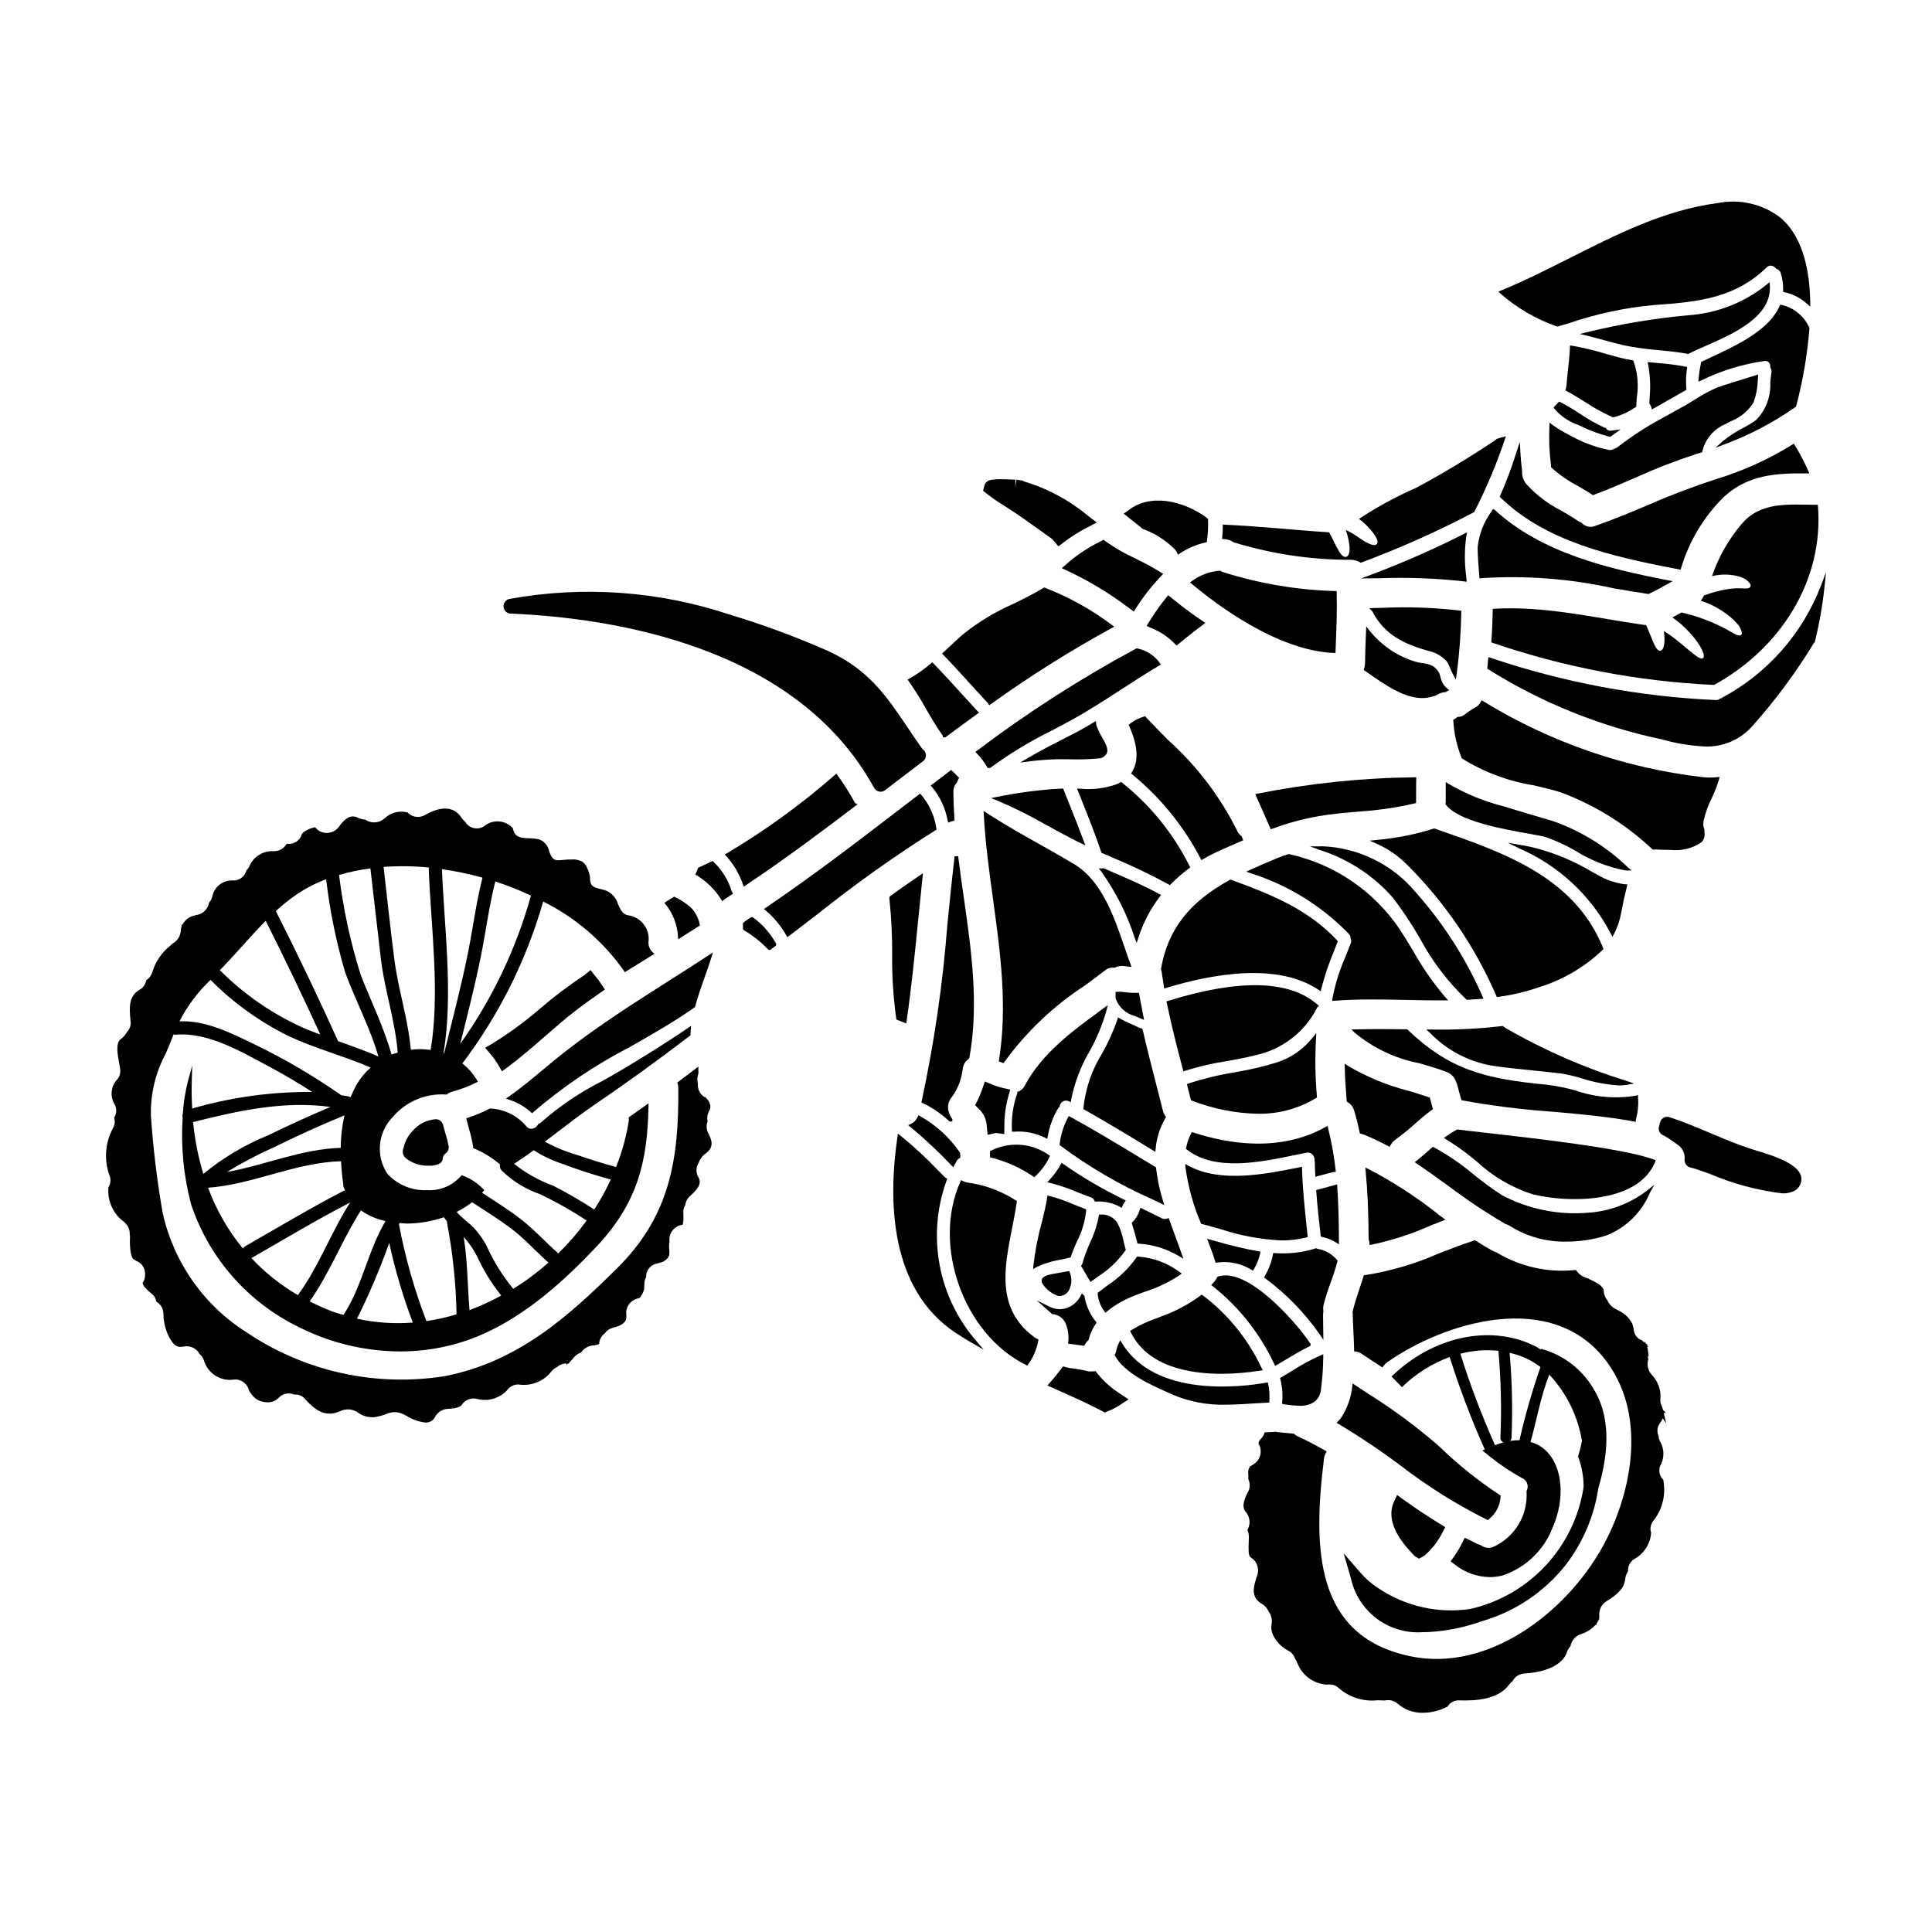 <?xml version="1.0" encoding="UTF-8"?>
<!-- Uploaded to: SVG Repo, www.svgrepo.com, Generator: SVG Repo Mixer Tools -->
<svg fill="#000000" width="800px" height="800px" version="1.1" viewBox="144 144 512 512" xmlns="http://www.w3.org/2000/svg">
 <g>
  <path d="m403.41 437.89c1.285 1.188 2.039 2.848 2.09 4.598l0.227 2.246 2.219-0.484 2.195 0.281 0.027-2.211h0.004c-0.008-2.551 0.324-5.094 0.988-7.555l0.566-2.008-2.039-0.453c-0.941-0.219-1.863-0.52-2.754-0.898l-1.938-0.789-0.676 1.969v0.004c-0.355 1.035-0.777 2.051-1.262 3.035l-0.633 1.262z"/>
  <path d="m458.12 427.75c3.535-1.117 7.152-1.957 10.816-2.516 2.609-0.461 5.305-0.941 7.961-1.637 7.039-1.555 12.996-6.207 16.207-12.656l0.426-0.371-0.426-0.371c-7.394-6.481-20.699-6.805-39.551-0.957l-0.426 0.129 0.09 0.438c1.246 6.082 2.785 12.031 4.262 17.602l0.137 0.512z"/>
  <path d="m492.84 417.77-0.965 1.18c-2.445 3.106-5.762 5.406-9.523 6.613-3.668 1.121-7.41 1.996-11.195 2.621-4.137 0.664-8.219 1.656-12.199 2.961l-0.422 0.156 0.484 1.914c0.18 0.699 0.367 1.406 0.539 2.113l0.062 0.254 0.242 0.09v0.004c5.566 2.176 11.469 3.359 17.441 3.484 5.438 0.098 10.793-1.34 15.449-4.148l0.262-0.156-0.023-0.301v0.004c-0.445-5.078-0.527-10.18-0.238-15.266z"/>
  <path d="m473.1 365.75-0.051-0.152-0.133-0.094c-0.5-0.367-0.879-0.871-1.102-1.449-4.543-9.086-10.762-17.234-18.332-24.008-1.922-1.969-3.914-3.973-5.805-6.004l-0.207-0.227-0.305 0.09c-1.066 0.309-2.082 0.777-3.012 1.387-0.188 0.121-0.348 0.242-0.508 0.371l-0.547 0.395 0.16 0.363c2.309 5.199 2.555 9.297 0.715 12.184l-0.223 0.352 0.309 0.281v-0.008c7.457 6.117 13.605 13.676 18.078 22.223l0.227 0.504 0.473-0.281v0.004c1.512-0.887 3.07-1.684 4.672-2.391 1.035-0.449 2.059-0.902 3.082-1.352 0.816-0.363 1.629-0.723 2.445-1.078l0.441-0.188-0.254-0.613h-0.004c-0.043-0.102-0.086-0.203-0.121-0.309z"/>
  <path d="m445.2 315.82-0.156 0.078c-14.711 7.922-28.793 16.961-42.117 27.039l-0.453 0.336 0.395 0.395c1.066 1.074 1.984 2.293 2.727 3.617l0.141 0.25h0.289l0.395-0.031 0.129-0.102c5.144-3.762 10.605-7.066 16.324-9.871 1.641-0.871 3.289-1.734 4.941-2.641 4.625-2.527 9.121-5.449 13.461-8.266 3.231-2.098 6.562-4.258 9.922-6.246l0.453-0.273-0.301-0.43c-1.434-1.992-3.574-3.367-5.984-3.84z"/>
  <path d="m455.14 302.99-1.574-1.254-1.23 1.574v-0.004c-1.168 1.496-2.262 3.051-3.273 4.652l-1.215 1.922 2.074 0.93h-0.004c1.715 0.738 3.285 1.77 4.641 3.051l1.262 1.215 1.355-1.117c1.34-1.105 2.711-2.188 4.078-3.231l2.164-1.656-2.25-1.535c-1.852-1.277-3.769-2.723-6.027-4.547z"/>
  <path d="m470.08 377.09-0.191 0.105c-10.766 5.902-16.383 13.148-18.211 23.539v0.109l0.07 0.246v0.004c0.039 0.129 0.07 0.258 0.094 0.391 0.16 1.18 0.348 2.363 0.531 3.543l0.145 0.938 0.543-0.164c12.418-3.773 29.5-6.754 40.352 0.5l0.59 0.395 0.16-0.695 0.004-0.004c0.855-3.34 1.957-6.613 3.293-9.793 0.324-0.828 0.648-1.66 0.969-2.492l0.105-0.293-0.203-0.219c-7.531-8.148-17.547-12.23-28.02-16.016z"/>
  <path d="m406.63 355.5 1.539 0.609v0.004c4.535 1.914 8.945 4.109 13.203 6.57 2.269 1.246 4.617 2.543 6.988 3.742 0.551 0.301 1.098 0.562 1.66 0.832l1.609 0.789-0.422-1.141c-1.145-3.102-2.398-6.234-3.606-9.262-0.578-1.445-1.152-2.891-1.719-4.328l-0.137-0.359-0.395 0.051h-0.195c-0.121-0.012-0.242-0.012-0.359 0-5.555 0.332-11.082 1.055-16.531 2.168z"/>
  <path d="m435.38 338.18c-0.16-0.293-0.293-0.598-0.395-0.914l-0.043-0.109c-0.234-0.406-0.387-0.855-0.445-1.324l-0.09-0.754-0.648 0.395c-1.363 0.812-2.754 1.648-4.172 2.406-1.137 0.594-2.273 1.18-3.418 1.754-3.234 1.648-6.578 3.356-9.75 5.234l-2.07 1.215 2.363-0.309c1.941-0.25 3.863-0.395 5.488-0.5 1.773-0.098 3.609-0.082 5.383-0.055v0.004c2.453 0.074 4.91 0.004 7.356-0.215 0.945 0.004 1.824-0.477 2.332-1.273 0.609-1.238-0.367-2.891-1.309-4.484-0.184-0.375-0.402-0.738-0.582-1.07z"/>
  <path d="m454.02 378.57 0.266-0.27v0.004c1.496-1.516 3.109-2.914 4.82-4.18l0.305-0.227-0.145-0.352-0.004-0.004c-4.277-8.578-10.375-16.121-17.871-22.094l-0.27-0.234-0.312 0.176c-0.195 0.113-0.395 0.223-0.613 0.336v-0.004c-3.199 1.191-6.629 1.633-10.027 1.285l-0.742-0.02 1.223 3.074c1.781 4.469 3.629 9.086 5.184 13.727l0.07 0.199 0.195 0.09c0.965 0.422 1.926 0.848 2.891 1.262 5.023 2.086 9.93 4.438 14.707 7.043z"/>
  <path d="m412.7 443.91c2.852-0.215 5.703 0.34 8.266 1.602l0.578 0.281 0.117-0.633 0.004-0.004c0.473-2.738 1.465-5.363 2.922-7.734h0.242l0.004-0.426c0.156-0.512 0.516-0.938 0.996-1.18 0.43-0.195 0.922-0.195 1.352 0l0.598 0.262 0.086-0.641 0.004-0.004c0.883-4.484 2.516-8.789 4.828-12.73 1.953-3.481 3.484-7.18 4.559-11.023l0.309-1.301-1.816 1.332c-7.668 5.621-15.598 11.434-20.168 19.973-0.348 0.676-0.898 1.227-1.574 1.574l-0.395 0.023v0.395c-1.105 3.109-1.598 6.402-1.449 9.703v0.516z"/>
  <path d="m452.55 463.37-0.324-1.082h0.004c-0.895-2.828-1.512-5.734-1.848-8.684l-0.023-0.242-4.328-2.613c-5.965-3.617-12.129-7.352-18.359-10.758l-0.43-0.234-0.238 0.434v-0.004c-1.156 2.168-1.895 4.535-2.176 6.977l-0.035 0.27 0.215 0.172c7.531 5.609 15.668 10.363 24.254 14.168z"/>
  <path d="m425.32 452.14-0.27 0.504c-0.801 1.473-1.789 2.84-2.941 4.059l-0.562 0.625 0.824 0.184v0.004c2.414 0.609 4.773 1.41 7.062 2.391 1.18 0.473 2.387 0.945 3.613 1.383v-0.004c0.43 0.129 0.785 0.438 0.973 0.848l0.125 0.301h0.324v-0.004c2.188-0.133 4.367 0.344 6.301 1.375l0.492 0.301 0.219-0.527c0.148-0.344 0.332-0.672 0.547-0.977l0.312-0.469-0.5-0.246v-0.004c-5.594-2.707-10.965-5.856-16.059-9.414z"/>
  <path d="m445.04 471.99 0.426 1.574 0.352 0.023h-0.004c3.754 0.234 7.398 1.363 10.629 3.293l1.18 0.688-0.453-1.273c-0.457-1.266-0.934-2.566-1.418-3.887-0.617-1.688-1.25-3.41-1.863-5.148l-0.16-0.457-0.461 0.152 0.004 0.004c-0.453 0.148-0.941 0.117-1.371-0.09-1.711-0.863-3.43-1.719-5.176-2.551l-0.52-0.242-0.164 0.551c-0.363 1.227-1.023 2.344-1.922 3.25l-0.211 0.219 0.102 0.285c0.398 1.184 0.719 2.422 1.031 3.609z"/>
  <path d="m506.7 472.37 0.023 0.141c0.098 0.289 0.16 0.594 0.188 0.898l0.043 0.535 0.535-0.09c5.414-1.145 10.691-2.859 15.742-5.117 0.992-0.395 1.969-0.789 2.988-1.18l0.82-0.328-1.664-1.242-0.004-0.004c-5.84-4.672-12.125-8.758-18.766-12.199l-0.789-0.375 0.086 0.871c0.516 5.156 0.762 10.906 0.797 18.09z"/>
  <path d="m474.28 374.98 1.098 0.418h0.004c9.914 3.121 18.895 8.668 26.121 16.137 0.266 0.316 0.414 0.715 0.418 1.125l0.035 0.16v0.004c0.156 0.352 0.164 0.754 0.02 1.113-0.441 1.18-0.914 2.363-1.391 3.566-1.594 3.566-2.762 7.312-3.477 11.152l-0.09 0.613 0.617-0.051c5.938-0.488 12.203-0.359 18.805-0.23 3.363 0.066 6.809 0.156 10.234 0.117h1.102l-0.738-0.816v0.004c-3.234-3.797-6.086-7.902-8.52-12.258-1.145-1.898-2.332-3.856-3.578-5.762-6.844-10.156-17.332-17.285-29.293-19.914l-0.145-0.035-0.133 0.043c-0.953 0.309-1.875 0.641-2.754 0.992-2.754 1.141-5.152 2.168-7.277 3.148z"/>
  <path d="m542.92 468.35c0.418 0.113 0.816 0.289 1.184 0.523 4.512 2.848 9.762 4.297 15.098 4.164 3.586 0.012 7.152-0.547 10.562-1.656 5.188-2.059 9.324-6.125 11.469-11.273l1.18-2.129-1.906 1.508h0.004c-4.531 3.496-10.008 5.555-15.719 5.902-7.879 0.648-15.773-0.965-22.762-4.652-2.566-1.68-5.043-3.488-7.422-5.418-3.273-2.766-6.816-5.199-10.574-7.262l-0.301-0.148-1.141 1c-1.059 0.934-2.062 1.816-3.148 2.66l-0.531 0.418 0.562 0.395c2.871 1.918 5.723 3.996 8.484 5.996v-0.004c4.793 3.606 9.789 6.938 14.961 9.977z"/>
  <path d="m504.32 444.08 0.062 0.293 0.496 0.133c0.121 0.023 0.242 0.062 0.359 0.109 2.262 0.898 4.461 1.934 6.594 3.102l0.434 0.23 0.23-0.434v0.004c0.32-0.617 0.785-1.145 1.355-1.539 1.754-1.273 3.438-2.637 5.043-4.09 1.465-1.277 2.981-2.606 4.566-3.742l0.273-0.195-0.082-0.324c-0.176-0.707-0.375-1.414-0.574-2.141l-0.176-0.633-0.246-0.082c-1.703-0.57-3.461-1.109-5.223-1.648l-0.008-0.004c-5.715-1.43-11.188-3.684-16.254-6.691l-0.789-0.527v0.949c0.055 3.004 0.277 6.019 0.5 8.828l0.023 0.254 0.219 0.133h0.004c0.84 0.492 1.457 1.289 1.73 2.223 0.539 1.734 1.008 3.641 1.461 5.793z"/>
  <path d="m406.75 450.8c3.934 0.992 7.664 2.664 11.02 4.945l0.348 0.238 0.289-0.301h-0.004c1.539-1.426 2.793-3.133 3.699-5.023l0.156-0.375-0.34-0.223h0.004c-2.203-1.547-4.785-2.469-7.469-2.668-2.684-0.203-5.375 0.324-7.781 1.523l-0.312 0.121v0.336 0.496 0.449 0.395z"/>
  <path d="m582.79 451.46-0.477-0.176c-7.824-2.934-32.035-5.668-45.043-7.137-3-0.34-5.434-0.609-6.969-0.812h-0.152l-0.137 0.074-0.004 0.004c-0.957 0.508-1.875 1.082-2.754 1.715l-0.609 0.445 0.648 0.395c2.832 1.75 5.531 3.707 8.074 5.856 4.254 3.973 9.344 6.945 14.891 8.703 3.644 0.836 7.367 1.254 11.102 1.25 8.836 0 18.18-2.414 21.254-9.812z"/>
  <path d="m609.42 255.28c-1.074 0.781-2.211 1.477-3.394 2.082-1.938 0.984-3.766 2.172-5.457 3.539l-1.941 1.758 2.449-0.934v0.004c6.641-2.477 12.941-5.793 18.746-9.863l0.145-0.102 0.043-0.172 0.004-0.004c1.781-6.734 2.953-13.617 3.5-20.559v-0.141l-0.062-0.117v-0.004c-1.367-3.019-4.066-5.223-7.297-5.961l-0.395-0.066-0.152 0.355c-2.754 6.359-11.168 10.305-17.934 13.477-0.914 0.426-1.797 0.84-2.652 1.25l-0.18 0.086-0.07 0.191c-0.055 0.164-0.039 0.301-0.02 0.301v0.004c-0.293 1.297-0.492 2.609-0.605 3.934l-0.055 0.824 0.75-0.34h0.004c5.273-2.586 10.926-4.328 16.742-5.156 0.402-0.062 0.816 0.055 1.125 0.316 0.32 0.34 0.477 0.805 0.43 1.27v0.141l0.074 0.125v0.004c0.211 0.336 0.293 0.738 0.23 1.133-0.125 0.891-0.211 1.805-0.305 2.727 0.184 3.676-1.164 7.258-3.723 9.898z"/>
  <path d="m571.42 299.87c3.059 0.527 6.219 1.062 9.344 1.535h0.148l0.137-0.062c1.656-0.789 3.305-1.68 5.051-2.676l1.148-0.656-1.305-0.25c-15.637-3.023-33.363-7.195-45.754-18.578l-0.508-0.301-0.312 0.508 0.008-0.004c-2.137 2.832-3.449 6.199-3.789 9.73 0.031 2.559 0.242 5.148 0.445 7.656l0.043 0.508 0.504-0.059c11.68-0.762 23.41 0.129 34.84 2.648z"/>
  <path d="m431.14 437.39-0.035 0.539 0.25 0.141c6.035 3.391 11.809 6.883 18.152 10.77l0.676 0.418 0.07-0.789h0.004c0.238-2.879 1.125-5.668 2.59-8.156l0.156-0.266-0.168-0.254c-0.297-0.43-0.516-0.906-0.641-1.414-0.57-2.266-1.148-4.531-1.73-6.789-1.23-4.809-2.512-9.781-3.644-14.707l-0.141-0.332-0.328-0.051h-0.004c-0.125-0.02-0.246-0.047-0.363-0.09-0.746-0.395-1.527-0.734-2.281-1.07h-0.004c-0.984-0.41-1.941-0.875-2.867-1.398l-0.535-0.32-0.184 0.598h-0.004c-1.059 3.062-2.394 6.023-3.981 8.848-2.719 4.34-4.422 9.234-4.988 14.324z"/>
  <path d="m436.63 491.45 0.309 0.457 0.418-0.355h-0.004c1.875-1.527 3.953-2.781 6.176-3.734 1.145-0.492 2.414-0.957 3.758-1.453 3.316-1.043 6.469-2.543 9.367-4.453l0.527-0.395-0.531-0.395v0.004c-3.207-2.41-7.043-3.84-11.043-4.113h-0.293l-0.152 0.238c-2.074 2.938-4.691 5.457-7.707 7.418-0.789 0.59-1.574 1.18-2.363 1.797l-0.195 0.156v0.254c0.137 1.656 0.738 3.242 1.734 4.574z"/>
  <path d="m432.71 483.27 0.277 0.477 0.441-0.328 1.441-1.051h-0.004c2.894-1.812 5.398-4.184 7.367-6.969l0.117-0.188-0.062-0.211c-0.191-0.66-0.355-1.352-0.52-2.043v-0.004c-0.309-1.676-0.855-3.297-1.617-4.82-0.953-1.52-2.668-2.391-4.457-2.262h-0.445l-0.062 0.438c-0.461 2.43-1.238 4.793-2.312 7.023-0.824 1.793-1.504 3.652-2.035 5.555-0.051 0.125-0.117 0.242-0.195 0.352l-0.148 0.254 0.148 0.25c0.707 1.168 1.387 2.352 2.066 3.527z"/>
  <path d="m431.83 464.84v-0.355l-0.332-0.121c-0.934-0.352-1.867-0.73-2.801-1.113-2.133-0.941-4.336-1.711-6.594-2.301l-0.527-0.121-0.07 0.531c-0.266 1.91-0.844 4.246-1.457 6.723v-0.004c-1.02 3.707-1.75 7.484-2.18 11.301l-0.074 0.938 0.812-0.473c2.086-0.996 4.305-1.684 6.586-2.043 0.82-0.168 1.594-0.336 2.266-0.508l0.266-0.07 0.082-0.254c0.426-1.316 1.02-2.668 1.594-3.981h0.004c1.316-2.539 2.141-5.301 2.426-8.148z"/>
  <path d="m481.93 505.98 0.438-0.254c0.613-0.363 1.219-0.727 1.832-1.094 2.305-1.383 4.481-2.688 6.789-3.82l0.281-0.137 0.062-0.539-0.141-0.145c-2.859-4.488-16.219-20.336-24.348-17.711l-0.195 0.062-0.094 0.184-0.008-0.008c-0.137 0.273-0.293 0.539-0.465 0.789l-0.133 0.164c-0.188 0.23-0.395 0.465-0.59 0.703l-0.371 0.395 0.457 0.316h-0.004c6.938 5.519 12.496 12.574 16.246 20.605z"/>
  <path d="m467.7 508.07c3.438-0.012 6.867-0.293 10.262-0.848l0.684-0.109-0.336-0.609c-3.535-7.582-8.879-14.184-15.555-19.223l-0.301-0.191-0.277 0.219h0.004c-3.125 2.316-6.574 4.164-10.234 5.477-0.527 0.211-1.09 0.43-1.66 0.652v0.004c-2.25 0.77-4.406 1.785-6.43 3.027l-0.359 0.238 0.188 0.395c4.438 9.004 15.355 10.969 24.016 10.969z"/>
  <path d="m493.98 471.36 0.039 0.344 0.34 0.082h-0.004c1.316 0.289 2.57 0.797 3.719 1.496l0.758 0.484v-0.902c-0.023-4.273-0.102-9.328-0.441-14.387l-0.043-0.609-0.582 0.168c-1.109 0.32-2.207 0.609-3.309 0.902l-1.66 0.441 0.031 0.395c0.301 4.035 0.734 7.953 1.152 11.586z"/>
  <path d="m463.88 472.29 0.355 0.906c0.789 1.992 1.367 3.641 1.781 5.043l0.133 0.434 0.438-0.094 0.004-0.004c3.148-0.422 6.348 0.262 9.051 1.93l0.418 0.223 0.238-0.395v0.004c0.766-1.285 1.32-2.68 1.648-4.137l0.105-0.504-0.512-0.082h0.004c-3.586-0.637-7.133-1.469-10.629-2.488z"/>
  <path d="m503.12 511.06-0.641-0.426-0.117 0.762c-0.312 3.023-1.355 5.926-3.039 8.457-0.129 0.16-0.27 0.316-0.418 0.465-0.102 0.102-0.199 0.199-0.293 0.309l-0.395 0.453 0.527 0.305 0.004-0.004c5.637 3.367 11.094 7.027 16.352 10.961 7.156 5.523 14.832 10.336 22.918 14.375l0.281 0.129 0.234-0.195v-0.004c1.863-1.461 3.008-3.652 3.148-6.016l0.02-0.297-0.25-0.152h-0.004c-5.656-3.719-10.957-7.953-15.824-12.66l-0.879-0.789v0.004c-5.738-4.945-11.848-9.441-18.27-13.453-1.113-0.742-2.234-1.477-3.356-2.223z"/>
  <path d="m532.8 285.07-0.895 0.449c-7.984 4.043-16.188 7.644-24.566 10.793l-2.641 0.984 4.856-0.055h0.004c7.519-0.277 15.051 0.004 22.527 0.844l0.609 0.082-0.105-1.18c-0.512-3.633-0.512-7.316 0-10.949z"/>
  <path d="m521.05 556.52c0.211-0.117 0.414-0.25 0.609-0.395 0.855-0.773 1.648-1.609 2.383-2.5 0.887-1.156 1.668-2.391 2.336-3.688l0.645-1.227-1.18-0.719c-3.148-1.898-6.469-4.109-10.16-6.758l-1.438-1.031-0.754 1.598c-2.879 6.055 3.191 12.285 5.477 14.629l1.082 0.637z"/>
  <path d="m494.71 491.43c-0.094-0.578-0.062-1.172 0.082-1.738 0.5-1.941 1.109-3.856 1.824-5.731 0.699-1.844 1.301-3.723 1.805-5.633l0.062-0.27-0.184-0.195c-1.246-1.469-2.953-2.477-4.84-2.859-0.188-0.023-0.371-0.07-0.547-0.141l-0.176-0.086-0.371 0.152v0.004c-3.406 1.023-6.973 1.414-10.52 1.156l-0.43-0.023-0.086 0.422c-0.387 1.996-1.105 3.91-2.129 5.668l-0.227 0.395 0.371 0.262-0.004-0.004c5.594 4.137 10.473 9.164 14.441 14.879l0.93 1.395-0.027-1.676c-0.031-1.707-0.059-3.363-0.059-4.926 0.004-0.207 0.02-0.41 0.051-0.617z"/>
  <path d="m483.81 516.06 0.395 0.062c1.367 0.242 2.75 0.383 4.141 0.418 1.398 0.086 2.789-0.277 3.969-1.031 0.984-0.766 1.613-1.906 1.734-3.148 0.395-2.891 0.602-5.801 0.625-8.719v-0.754l-0.699 0.293v-0.004c-2.754 1.242-5.406 2.688-7.938 4.332-0.824 0.504-1.652 1.012-2.492 1.508l-0.324 0.184 0.098 0.363h0.004c0.5 1.973 0.652 4.019 0.453 6.043z"/>
  <path d="m597.63 355.52c0.766-1.594 1.406-3.246 1.91-4.941l0.18-0.68-0.703 0.062c-1.234 0.125-2.477 0.125-3.707 0-20.633-2.383-40.492-9.246-58.195-20.105l-0.441-0.277-0.25 0.461c-0.316 0.582-0.789 1.066-1.367 1.395-1.062 0.582-2.07 1.258-3.016 2.019-0.473 0.336-1.035 0.516-1.617 0.523h-0.168l-0.129 0.109c-0.211 0.195-0.445 0.359-0.699 0.492l-0.285 0.141v0.32h0.004c0.188 3.359 0.926 6.664 2.188 9.785l0.051 0.129 0.105 0.082c5.789 3.598 12.234 6.004 18.961 7.086 2.66 0.625 5.18 1.223 7.246 1.891 8.977 3.359 17.195 8.469 24.18 15.031l0.137 0.113h0.176c0.109-0.004 0.219-0.012 0.328-0.027 0.363 0 0.836 0 1.387 0.035 0.82 0.027 1.77 0.062 2.754 0.062 2.922 0.348 5.871-0.379 8.293-2.051 0.633-0.703 0.906-1.66 0.738-2.594-0.008-0.117-0.008-0.238 0-0.359v-0.254l-0.031-0.172c-0.262-0.691-0.336-1.441-0.211-2.172 0.469-2.117 1.203-4.172 2.184-6.106z"/>
  <path d="m605.62 282.78c-3.5 4.09-6.188 8.812-7.918 13.914 2.422-0.617 4.965-0.566 7.359 0.145 0.57 0.18 1.113 0.426 1.625 0.738 0.324 0.242 0.621 0.52 0.883 0.828 0.414 0.473 0.473 0.828 0.297 1.094-0.828 1.332-3.074-1.004-12.23 2.273-0.039 0.066-0.09 0.129-0.148 0.18-0.184 0.457-0.449 0.879-0.785 1.238 3.269 1.051 6.269 2.805 8.789 5.141 0.531 0.562 0.977 1.035 1.332 1.477h-0.004c0.242 0.395 0.449 0.809 0.617 1.238 0.27 0.68 0.207 1.066-0.027 1.242-0.234 0.176-0.648 0.176-1.27-0.09v0.004c-0.355-0.164-0.703-0.355-1.031-0.562-0.52-0.242-1.023-0.52-1.508-0.828-3.766-2.031-7.793-3.543-11.965-4.488-0.789 0.441-1.621 0.855-2.453 1.301 0.832 0.559 1.574 1.152 2.215 1.684 1.629 1.43 3.098 3.031 4.375 4.781 1.863 2.66 2.008 4.019 1.535 4.328-0.531 0.395-1.574-0.297-3.867-2.215-1.152-0.977-2.629-2.246-4.578-3.691-0.59-0.414-1.238-0.859-1.922-1.27 0.105 0.703 0.164 1.414 0.176 2.125 0 2.188-0.531 3.016-1.121 3.102-0.59 0.086-1.211-0.676-1.969-2.539-0.395-0.918-0.828-2.098-1.445-3.488-0.09-0.266-0.234-0.5-0.355-0.789v0.004c-0.129 0.004-0.262-0.004-0.391-0.027-13.441-1.922-26.645-5.141-40.234-4.285-0.059 2.984-0.176 5.938-0.395 8.891 19.043 6.551 38.922 10.352 59.039 11.281 17.488-9.57 29.246-27.68 27.5-47.762-0.148 0-0.27 0.027-0.414 0.027-7.129-0.023-14.598-0.977-19.711 5z"/>
  <path d="m552.43 501.45-0.062 0.207c-0.641-0.375-1.262-0.789-1.941-1.098-11.695-5.637-26.832-2.316-37.652 8.234l2.754 2.82v0.004c3.602-3.531 7.91-6.254 12.648-7.988 2.629 8.336 5.738 16.516 9.309 24.496l-0.641 0.285 1.906 1.523-0.004-0.004c2.703 2.195 5.602 4.137 8.66 5.793 1.219 0.531 1.777 1.949 1.25 3.168l-0.098 0.285v0.297c0.156 2.953-0.566 5.891-2.074 8.438-1.508 2.547-3.734 4.59-6.398 5.875-1.09 0.598-2.422 0.539-3.457-0.152l-0.355-0.199c-0.141-0.059-0.285-0.102-0.434-0.129-0.445-0.191-0.875-0.418-1.305-0.645l-2.363-1.156-0.645 1.32v-0.004c-0.656 1.324-1.414 2.59-2.273 3.793l-0.828 1.18 1.148 0.859c2.625 2.078 5.859 3.238 9.207 3.301 1.176 0 2.344-0.152 3.477-0.453 6.078-2.059 10.926-6.719 13.219-12.711 3.328-7.617 2.648-15.934-1.648-20.223l-0.004-0.004c-1.18-1.145-2.633-1.98-4.223-2.422 1.684-5.953 2.699-12.125 4.965-17.859 4.551 4.852 7.562 10.941 8.66 17.5-0.211 1.258-0.508 2.5-0.887 3.719l-0.145 0.477 0.168 0.465c0.871 2.445 1.316 5.019 1.312 7.617-1.176 7.781-4.672 15.027-10.027 20.793-5.356 5.769-12.324 9.789-19.996 11.539-8.617 1.289-17.406-0.727-24.598-5.644-1.691-1.113-3.219-2.457-4.539-3.988l-4.434-5.117 1.898 6.508c0.898 4.277 3.305 8.09 6.785 10.734s7.801 3.945 12.164 3.664c0.727 0 1.48-0.027 2.246-0.082 4.598-0.301 9.129-1.25 13.465-2.809 8.84-2.527 16.66-7.777 22.34-15.004 4.555-5.949 7.519-12.953 8.617-20.363 2.363-7.914 3.586-17.746-0.887-25.527-3.016-5.566-8.176-9.652-14.281-11.312zm-0.191 4.816c-2.207 6.363-4.066 12.84-5.562 19.402-0.836-0.004-1.672 0.062-2.492 0.199 0.238-0.25 0.379-0.578 0.391-0.926 0.309-7.481 0.141-14.973-0.508-22.434 1.605 0.363 3.164 0.898 4.652 1.594 1.238 0.609 2.418 1.336 3.519 2.164zm-11.141-4.305h0.004c-0.004 0.031-0.004 0.066 0 0.098 0.672 7.609 0.848 15.254 0.531 22.883-0.051 0.57 0.281 1.102 0.812 1.301-0.766 0.215-1.52 0.469-2.258 0.758v-0.047c-3.531-7.879-6.594-15.957-9.176-24.195 3.289-0.875 6.707-1.141 10.09-0.781z"/>
  <path d="m542.88 416.38c-0.098-0.066-0.191-0.141-0.277-0.219l-0.32-0.27-0.207 0.027c-6.242 0.727-12.527 1.035-18.812 0.918h-1.281l0.949 0.859c4.356 4.512 10.016 7.547 16.188 8.672 3.809 0.594 7.719 0.98 11.492 1.359 2.332 0.234 4.66 0.469 6.988 0.746 1.867 0.305 3.715 0.738 5.527 1.289 3.234 1.051 6.586 1.684 9.98 1.891 0.699 0.004 1.402-0.055 2.094-0.172l1.848-0.332-1.773-0.617h-0.004c-11.289-3.496-22.152-8.242-32.391-14.152z"/>
  <path d="m490.15 471.95 0.418-0.105-0.238-2.223c-0.551-5.184-1.125-10.539-1.281-15.828v-0.578l-0.57 0.113c-9.363 1.875-21.031 4.223-29.59-0.426l-0.789-0.438 0.074 0.914h-0.004c0.68 5.062 2.039 10.012 4.051 14.707l0.09 0.238 0.242 0.059c1.637 0.422 3.262 0.879 4.883 1.336l0.004 0.004c5.246 1.738 10.703 2.75 16.223 3.004 2.184 0.008 4.363-0.254 6.488-0.777z"/>
  <path d="m524.18 328.41h0.125l0.105-0.062 0.488-0.25c0.16-0.082 0.324-0.16 0.473-0.242v-0.004c0.539-0.254 1.121-0.402 1.715-0.445l0.164-0.023 0.129-0.148 0.676-0.336-0.578-0.484c-0.52-0.418-0.945-0.949-1.234-1.551-0.195-0.426-0.355-0.867-0.488-1.316-0.227-1.387-1.105-2.574-2.363-3.199-0.84-0.336-1.719-0.555-2.621-0.656-0.605-0.078-1.207-0.203-1.797-0.371-4.769-1.473-8.98-4.356-12.082-8.266l-0.824-1.059-0.055 1.344c-0.117 2.785-0.238 5.672-0.27 8.555-0.008 0.441-0.09 0.879-0.238 1.293l-0.113 0.352 1.316 0.914c4.25 2.973 9.344 6.539 14.199 6.539v-0.004c1.09 0.008 2.172-0.188 3.195-0.574 0.027 0 0.051 0 0.078-0.004z"/>
  <path d="m444.66 413.23 2.523 1.039-1.355-7.16h-1.223c-1.16 0-2.312-0.102-3.457-0.293l-1.508 0.031v1.477l0.047 0.367v-0.004c0.82 2.234 2.676 3.93 4.973 4.543z"/>
  <path d="m530.04 322.6c0.719-5.406 1.125-10.848 1.219-16.301v-0.438l-0.434-0.062c-6.734-0.781-13.52-1.023-20.289-0.727l-3.691 0.09 0.82 0.824c3.25 6.297 8.484 8.789 15.352 10.629l-0.004-0.004c1.652 0.445 3.152 1.344 4.328 2.59 0.383 0.566 0.695 1.176 0.93 1.816 0.262 0.605 0.527 1.23 0.824 1.762l0.711 1.309z"/>
  <path d="m612.22 219.39c-5.938 4.797-13.215 7.648-20.832 8.164-9.02 0.816-17.969 2.312-26.766 4.469l-1.969 0.488 1.969 0.469c1.512 0.355 3.039 0.789 4.519 1.18 1.574 0.438 3.223 0.887 4.875 1.27v0.004c3.152 0.664 6.348 1.121 9.559 1.363 2.519 0.246 5.117 0.5 7.746 0.98l0.266-0.027 0.086-0.09c1.258-0.637 2.781-1.309 4.394-2.016 7.371-3.238 17.461-7.672 16.961-15.906l-0.062-0.965z"/>
  <path d="m451.19 380.92c-3.801-2.094-7.812-3.824-11.688-5.512l-2.945-1.281-0.293-0.043-0.137 0.062h-0.93l0.621 0.789 0.004-0.004c3.852 5.394 6.856 11.348 8.906 17.648l0.492 1.324 0.441-1.34c1.258-3.941 3.18-7.637 5.68-10.934l0.348-0.453z"/>
  <path d="m408.69 425.28 0.395 0.133 0.215 0.09 0.32 0.121 0.367 0.117 0.203-0.328v0.004c5.824-8.023 13.074-14.906 21.391-20.301 1.773-1.316 3.543-2.621 5.262-3.938 0.668-0.566 1.539-0.828 2.406-0.723h0.137l0.125-0.059v-0.004c0.859-0.398 1.824-0.516 2.754-0.328 0.188 0.047 0.379 0.074 0.574 0.082l1.039 0.113-0.281-0.754c-0.551-1.469-1.086-3.031-1.637-4.633-2.824-8.23-6.031-17.555-13.461-21.965-2.953-1.762-5.957-3.449-8.855-5.082-4.676-2.633-9.516-5.356-14.168-8.379l-0.812-0.531 0.051 0.969c0.395 7.519 1.449 15.125 2.457 22.48 1.91 13.926 3.879 28.34 1.574 42.508z"/>
  <path d="m506.98 366.79 1.695 0.734v0.004c3.066 1.344 5.856 3.254 8.219 5.633 10.008 9.977 18.031 21.762 23.645 34.734l0.148 0.344 0.371-0.055v-0.004c3.641-0.48 7.227-1.328 10.699-2.531 6.359-1.938 12.172-5.34 16.973-9.938l0.211-0.227-0.113-0.289c-7.594-18.715-25.977-25.125-43.785-31.32l-0.953-0.332-0.16 0.051 0.004 0.004c-4.914 1.539-9.98 2.543-15.113 2.992z"/>
  <path d="m555.63 361.62c-4.328-1.266-8.715-2.574-13.352-3.984v0.004c-5.043-1.297-9.883-3.285-14.383-5.906l-0.754-0.488-0.012 5.438c0 0.055-0.035 0.105-0.047 0.156l-0.051 0.223 0.141 0.184c3.281 4.371 15.105 6.477 22.168 7.731 1.641 0.289 3.062 0.543 3.988 0.754l-0.004 0.004c2.844 0.965 5.578 2.211 8.172 3.719 4.098 2.586 8.652 4.367 13.414 5.25h0.164l1.297-0.035-0.996-0.836c-5.633-5.438-12.367-9.598-19.746-12.211z"/>
  <path d="m570.88 391.43 0.43 0.879 0.453-0.871c0.883-1.715 1.504-3.551 1.848-5.449 0.457-2.481 0.957-4.777 1.527-7.027l0.148-0.59-0.602-0.027c-2.613-0.312-5.129-1.18-7.383-2.539l-1.074-0.578c-4.871-2.949-10.152-5.168-15.672-6.586-1.09-0.27-2.5-0.523-3.606-0.715l-3.348-0.59 3.047 1.516-0.004-0.004c10.43 4.527 18.984 12.5 24.234 22.582z"/>
  <path d="m561.54 432.99c-2.481-0.684-5.008-1.195-7.562-1.527-16.59-1.543-25.855-4.016-36.926-14.562l-0.137-0.129h-0.191c-4.055-0.055-8.824-0.09-13.43 0.027l-1.137 0.031 0.789 0.789-0.008-0.004c4.926 4.113 10.812 6.91 17.113 8.125 2.606 0.754 5.07 1.465 7.363 2.363 1.215 0.457 2.137 1.465 2.488 2.711 0.133 0.25 0.238 0.516 0.316 0.789 0.293 1.219 0.633 2.391 1.016 3.684l0.082 0.285 0.297 0.059h-0.004c7.832 1.422 15.734 2.414 23.672 2.969 7.137 0.625 14.508 1.27 21.648 2.586l0.594 0.129v-0.59c0.531-1.918 0.727-3.914 0.578-5.902l-0.031-0.633-0.605 0.188c-5.34 0.871-10.812 0.395-15.926-1.387z"/>
  <path d="m494.24 368.26c-0.102 0.023-0.207 0.039-0.312 0.043h-2.754l2.602 0.953c7.457 2.375 14.133 6.731 19.316 12.594 2.629 3.445 5.031 7.059 7.191 10.812 3.211 6.008 7.352 11.461 12.273 16.168l0.148 0.125h0.195c1.18-0.059 2.363-0.145 3.543-0.234l0.703-0.051-0.297-0.641 0.008-0.004c-4.406-10.055-10.367-19.352-17.668-27.551-6.16-7.398-15.172-11.836-24.797-12.203z"/>
  <path d="m476.66 354.46 0.246 0.559c1.062 2.363 2.098 4.742 3.148 7.113l0.715 1.633 0.43-0.152h0.004c4.008-1.488 8.141-2.606 12.352-3.344 3.496-0.586 6.992-0.895 10.367-1.18v-0.004c5.047-0.305 10.062-1.035 14.988-2.184l0.371-0.094v-0.395c0-2.832 0-4.543 0.031-5.902v-0.516h-0.508c-13.953 0.16-27.859 1.609-41.543 4.328z"/>
  <path d="m492.44 451.86c0 1.137 0.059 2.285 0.117 3.398l0.027 0.609 4.578-1.23c0.078-0.031 0.25 0 0.395-0.043l0.453-0.082-0.051-0.453-0.004-0.004c-0.41-3.727-1.078-7.422-1.992-11.059l-0.156-0.617-0.559 0.312c-11.992 6.691-25.645 4.488-34.996 1.438l-0.395-0.125-0.195 0.363v-0.008c-0.625 1.195-1.066 2.477-1.312 3.801l-0.059 0.301 0.234 0.184c7.422 5.871 19.602 3.328 28.48 1.488 1.117-0.23 2.188-0.457 3.199-0.648v-0.004c0.547-0.137 1.121 0.012 1.531 0.395 0.453 0.43 0.688 1.039 0.633 1.66v0.055c0 0.094 0.023 0.188 0.07 0.27z"/>
  <path d="m321.14 404c-8.988 5.719-18.289 11.641-26.965 18.379-2.09 1.605-4.168 3.336-6.18 5.016-2.945 2.457-5.988 5-9.129 7.195l-0.789 0.555 0.918 0.316v-0.004c2.102 0.68 4.031 1.793 5.672 3.266l0.336 0.312 0.34-0.316c7.809-6.715 16.375-12.496 25.523-17.227 5.777-3.285 11.754-6.691 17.168-10.496l0.145-0.102 0.047-0.172c0.699-2.602 1.625-5.223 2.519-7.762 0.605-1.707 1.227-3.477 1.781-5.242l0.418-1.32-1.152 0.758c-3.547 2.32-7.156 4.617-10.652 6.844z"/>
  <path d="m300.49 401.08-1.574 1.301v-0.004c-4.035 2.672-7.898 5.586-11.574 8.727-4.129 3.586-8.551 6.82-13.215 9.672l-1.574 0.891 1.18 1.359v-0.004c0.93 1.074 1.758 2.234 2.469 3.465l0.824 1.43 1.332-0.98c3.516-2.594 6.891-5.535 10.156-8.379 2.906-2.535 5.652-4.934 8.418-7.027 1.832-1.406 3.734-2.754 5.625-4.07l1.746-1.23-0.789-1.18v-0.004c-0.648-0.984-1.352-1.93-2.113-2.828z"/>
  <path d="m591.12 241.24-0.465-0.09c-2.566-0.469-5.156-0.801-7.758-0.988l-2.277-0.207 0.156 0.664c0.539 2.867 0.672 5.797 0.391 8.703l-0.074 1.656 0.113 0.141c0.188 0.223 0.32 0.48 0.395 0.758l0.148 0.637 1.031-0.582c2.625-1.484 5.246-2.965 7.871-4.473l0.273-0.156-0.031-0.316c-0.156-1.758-0.098-3.535 0.176-5.281z"/>
  <path d="m343.53 387.12c-0.168-0.117-0.391-0.117-0.562 0-0.59 0.395-1.145 0.789-1.73 1.18-0.074 0.047-0.133 0.113-0.168 0.188-0.148 0.109-0.227 0.293-0.199 0.473 0.031 0.273 0.039 0.547 0.027 0.82v0.32-0.004c0 0.18 0.102 0.344 0.258 0.43 2.359 1.387 4.508 3.098 6.387 5.086 0.172 0.172 0.445 0.195 0.641 0.051l1.332-0.977c0.199-0.148 0.258-0.418 0.137-0.637-1.496-2.738-3.586-5.106-6.121-6.93z"/>
  <path d="m427.36 480.85-1.203 0.195c-0.59 0.098-1.18 0.191-1.773 0.316l-0.551 0.098c-1.652 0.277-3.18 0.594-3.676 1.445h-0.004c-0.203 0.453-0.141 0.98 0.164 1.371 1.004 1.512 2.496 2.641 4.223 3.199 1.062 0.035 2.066-0.484 2.648-1.371 0.855-1.492 0.973-3.297 0.32-4.887z"/>
  <path d="m479.93 515.72 0.438-0.023 0.027-0.441c0.094-1.488-0.008-2.984-0.305-4.445l-0.102-0.469-0.465 0.086c-6.738 1.18-29.379 3.965-38.18-10.465l-0.473-0.789-0.395 0.824c-0.305 0.617-0.527 1.27-0.66 1.941-0.059 0.332-0.164 0.656-0.316 0.957l-0.102 0.223 0.117 0.219c2.508 4.531 9.281 7.582 13.777 9.602l1.055 0.48c4.535 1.996 9.457 2.961 14.41 2.836 2.492 0 4.992-0.164 7.539-0.332 1.195-0.062 2.398-0.141 3.633-0.203z"/>
  <path d="m422 491.51c0.23 0.176 0.445 0.375 0.641 0.59l0.137 0.152h0.211c1.668 0.156 3.078 1.301 3.578 2.902 0.527 1.418 0.707 2.941 0.531 4.441l-0.047 0.473 0.473 0.062c1.148 0.145 2.297 0.297 3.445 0.473l0.352 0.051 0.172-0.285c0.207-0.426 0.5-0.805 0.855-1.117l0.117-0.098 0.039-0.148 0.004-0.004c0.383-1.508 1.027-2.938 1.906-4.223l0.191-0.281-0.195-0.281v0.004c-1.551-1.898-2.578-4.172-2.988-6.59l-0.105-0.262-0.594-0.598-0.312 0.59v0.004c-0.652 1.258-1.676 2.289-2.93 2.953-1.746 0.867-3.809 0.82-5.512-0.129l-3.227-1.574 2.684 2.387 0.188 0.172c0.121 0.121 0.25 0.234 0.387 0.336z"/>
  <path d="m434.98 508.19-0.633-0.812-1.031 0.059v0.004c-0.305 0.031-0.613 0.02-0.918-0.035-1.637-0.391-3.297-0.684-4.969-0.871-0.16-0.023-0.32-0.055-0.473-0.102l-1.242-0.32-1.219 1.574c-0.395 0.5-0.789 0.996-1.18 1.48l-1.75 2.012 2.441 1.078c4.508 1.996 8.266 3.715 12 5.648l0.789 0.414 0.836-0.336h-0.012c1.043-0.398 2.043-0.91 2.981-1.516l2.481-1.633-2.473-1.645c-2.125-1.363-4.023-3.051-5.629-5z"/>
  <path d="m584.68 519.87 0.902 1.391-0.625-2.555 0.039-0.23h-0.086v-0.066h0.566l-0.758-0.758c-0.094-0.27-0.164-0.535-0.238-0.789l-0.043-0.125h-0.004c-0.305-0.547-0.453-1.164-0.426-1.789 0.27-2.418-0.551-4.836-2.246-6.586-0.996-1.07-1.371-2.582-0.984-3.996l0.031-0.109v-0.117c-0.059-0.305-0.098-0.617-0.117-0.93l0.242 0.34-0.246-1.922c-0.031-0.258-0.094-0.508-0.188-0.75h0.355l-0.457-0.441h0.316l-0.547-0.395-0.199-0.516-0.094 0.297-0.352-0.266h-0.004c-0.074-0.047-0.141-0.113-0.191-0.188l-0.082-0.109-0.156-0.07c-1.055-0.391-1.832-1.293-2.062-2.394-0.066-0.488-0.164-0.969-0.293-1.445-0.051-0.168-0.078-0.254-0.086-0.289l-0.035-0.203-0.152-0.25c-0.215-0.367-0.43-0.73-0.637-1.016h-0.004c-0.086-0.141-0.191-0.27-0.32-0.375-0.371-0.441-0.801-0.832-1.281-1.156-0.426-0.293-0.867-0.559-1.332-0.789-0.121-0.062-0.211-0.105-0.34-0.18h0.004c-1.129-0.465-2.039-1.336-2.559-2.438l-0.07-0.117c-0.59-0.723-0.914-1.625-0.926-2.555l-0.031-0.297-0.113-0.137h-0.004c-0.055-0.066-0.105-0.137-0.152-0.211v-0.09l-0.141-0.148c-0.09-0.086-0.184-0.184-0.273-0.285l-0.254-0.273-0.266-0.188c-0.062-0.031-0.125-0.074-0.184-0.117-0.672-0.414-1.371-0.789-2.086-1.117-0.051-0.027-0.227-0.113-0.414-0.188l-0.07-0.031v-0.066l-0.363-0.098c-0.133-0.039-0.27-0.094-0.414-0.145l-0.191-0.078v-0.008c-0.895-0.332-1.668-0.926-2.219-1.703l-0.156-0.23h-0.281c-7.289 0.742-14.625-0.918-20.883-4.727l-0.148-0.066h-0.004c-0.32-0.074-0.625-0.199-0.906-0.367-1.406-0.789-2.832-1.629-4.375-2.637l-0.328-0.113-0.262 0.137c-0.047 0.027-0.102 0.051-0.152 0.066-3.148 1.016-6.203 2.211-9.18 3.371v-0.004c-6.188 2.727-12.703 4.637-19.387 5.684l-0.316 0.031-0.094 0.312c-0.312 1-0.648 2.004-0.984 3.008-0.672 2.016-1.371 4.102-1.891 6.234l-0.023 0.086v0.086h0.004c0.035 0.262 0.051 0.523 0.055 0.789 0 1.133 0.07 2.582 0.152 4.25 0.078 1.52 0.16 3.211 0.203 4.977v0.418l0.395 0.059v-0.004c0.605 0.086 1.184 0.312 1.684 0.66 1.66 1.121 3.348 2.223 5.031 3.312l0.395 0.254 0.273-0.395-0.004 0.004c0.27-0.375 0.602-0.707 0.977-0.977 14.891-10.496 43.887-19.777 58.312 0 10.879 14.914 6.113 35.707-1.277 48.984-9.84 17.621-30.469 33.203-50.926 28.914-25.16-5.281-25.852-28.234-22.855-52.266h-0.004c0.051-0.559 0.223-1.094 0.5-1.578l0.234-0.422-0.422-0.242c-2.629-1.512-5.008-2.754-7.262-3.762h0.004c-0.344-0.172-0.668-0.387-0.957-0.637l-0.129-0.113h-0.168c-1.133-0.066-2.246-0.188-3.34-0.305l-0.867-0.082h-0.004c-0.293-0.105-0.613-0.113-0.918-0.027l-1.691 0.074-0.68 0.031-0.109 0.309v-0.004c-0.199 0.539-0.512 1.027-0.914 1.434-0.047 0.051-0.078 0.082-0.066 0.082l-0.227 0.18-0.344 0.703 0.047 0.047v0.02l0.031 0.371 0.133 0.191v0.004c0.875 1.844 0.227 4.047-1.508 5.117-0.023 0-0.133 0.078-0.27 0.168-0.133 0.09-0.305 0.207-0.414 0.27l-0.195 0.02-0.148 0.215v0.004c-0.039 0.062-0.074 0.125-0.105 0.195l0.102 0.047v0.094l-0.148-0.027c-0.066 0.125-0.113 0.258-0.141 0.395-0.012 0.074-0.023 0.145-0.047 0.215l-0.047 0.207v0.004c0.012 0.129 0.012 0.262 0 0.391v0.18c0 0.113 0.062 0.707 0.074 0.984h-0.047v0.004c0.004 0.047 0.004 0.098 0 0.145-0.016 0.137-0.016 0.277 0 0.414l0.043 0.129h0.004c0.496 1.094 0.422 2.363-0.195 3.398-0.449 0.82-1.836 3.586-0.656 5.019v-0.004c1.199 1.273 1.473 3.164 0.684 4.723l-0.113 0.203 0.086 0.215v0.004c0.199 0.52 0.297 1.07 0.293 1.625 0 0.504-0.023 1.008-0.043 1.516-0.043 0.836-0.043 1.668 0 2.5 0 0.133 0.012 0.266 0.035 0.395 0.047 0.23 0.113 0.461 0.199 0.68 0.07 0.141 0.172 0.262 0.305 0.352 1.797 1.082 2.461 3.367 1.523 5.246l-0.051 0.152c-0.023 0.188-0.062 0.367-0.129 0.539-0.766 2.394-1.102 4.82 1.637 6.391v0.004c0.75 0.418 1.344 1.074 1.684 1.859l0.062 0.109v0.004c0.746 1.004 1.031 2.281 0.785 3.508-0.539 2.856 2.281 5.797 4.371 6.883l0.004 0.004c0.844 0.391 1.492 1.109 1.793 1.992l0.062 0.129c0.285 0.41 0.512 0.859 0.68 1.328 1.262 3.129 4.184 5.277 7.547 5.551h0.352c1.148-0.18 2.309 0.203 3.125 1.027 2.828 2.406 6.523 3.539 10.215 3.125 0.52 0 1.027 0.027 1.625 0.055l0.121 0.035 0.125-0.027c1.234-0.293 2.531 0.043 3.465 0.898 1.844 1.574 4.203 2.414 6.629 2.363 2.242-0.027 4.449-0.574 6.441-1.594l0.117-0.059 0.07-0.113 0.004-0.004c0.633-0.996 1.75-1.578 2.934-1.52h0.18c4.231 0.125 10.16-0.188 13.098-4.168 0.23-0.32 0.508-0.605 0.824-0.844l0.121-0.145v-0.004c0.645-1.184 1.875-1.934 3.223-1.965 2.215-0.125 9.555-0.906 11.191-5.711v-0.004c0.176-0.523 0.457-1.012 0.828-1.426l0.082-0.102 0.023-0.125v-0.004c0.305-1.469 1.387-2.652 2.824-3.082 1.227-0.398 2.352-1.055 3.305-1.926 0.137-0.164 0.324-0.367 0.422-0.469l0.316-0.031v-0.324h-0.004c0.125-0.164 0.234-0.34 0.336-0.52 0.059-0.113 0.09-0.164 0.09-0.164l0.09-0.133v-0.004c0.035-0.086 0.059-0.18 0.074-0.273l0.129 0.023v-0.492l0.047-0.203v-0.102l0.004-0.004c-0.246-1.621 0.508-3.234 1.91-4.086l0.418-0.273v0.004c1.152-0.672 2.199-1.516 3.106-2.496 0.75-0.805 1.234-1.816 1.398-2.902 0.043-0.766 0.281-1.508 0.691-2.16l0.074-0.129v-0.141c-0.035-1.355 0.707-2.609 1.914-3.227 2.418-1.414 3.992-3.926 4.203-6.719l-0.027-0.164v-0.004c-0.316-1.02-0.117-2.129 0.531-2.977 2.285-2.805 3.316-6.43 2.856-10.02-0.031-0.148-0.047-0.301-0.059-0.453l-0.043-0.445-0.098-0.117c-0.895-0.93-1.211-2.273-0.828-3.508 1.176-1.949 1.242-4.375 0.164-6.383-0.309-0.488-0.484-1.047-0.516-1.621l-0.031-0.152v-0.004c-0.457-1.027-0.348-2.219 0.285-3.148 0.348-0.434 0.645-0.91 0.875-1.414z"/>
  <path d="m337.96 380.29-0.055-0.129h-0.004c-0.91-2.957-2.566-5.629-4.812-7.762l-0.25-0.242-0.312 0.156c-0.711 0.355-1.43 0.688-2.141 1.02l-1.422 0.664-0.055 0.215v0.004c-0.121 0.391-0.273 0.77-0.449 1.141l-0.18 0.395 0.363 0.23h-0.004c2.625 1.59 4.84 3.769 6.469 6.367l0.281 0.457 0.43-0.32-0.004 0.004c0.07-0.051 0.133-0.102 0.195-0.16l0.109-0.09 2.137-1.395-0.195-0.395v0.004c-0.031-0.059-0.062-0.113-0.102-0.164z"/>
  <path d="m608.71 448.68-1.016-0.312c-3.543-1.18-7.039-2.644-10.41-4.074-3.481-1.477-7.086-3-10.836-4.231-0.516-0.168-1.074-0.117-1.551 0.141-0.473 0.258-0.82 0.695-0.961 1.219 0 0.023-0.098 0.395-0.102 0.426-0.035 0.129-0.082 0.324 0 0.168h-0.004c-0.16 0.324-0.246 0.68-0.258 1.043 0 0.883 0.586 1.656 1.438 1.895 1.359 0.816 2.672 1.707 3.934 2.672 1.105 0.914 1.664 2.328 1.48 3.75-0.016 1.055 0.766 1.957 1.812 2.09 0.547 0.078 2.902 0.926 4.981 1.664h-0.004c6.094 2.598 12.52 4.32 19.09 5.117 1.07 0.047 2.133-0.16 3.106-0.602 0.902-0.441 1.574-1.25 1.848-2.215 1.191-4.297-5.848-6.769-12.547-8.75z"/>
  <path d="m626.57 299.21c-4.922 12.797-14.301 23.387-26.414 29.812l0.23 0.43-0.301-0.418-0.328 0.141 0.004 0.004c-0.273 0.234-0.629 0.359-0.992 0.344-20.352-0.902-40.473-4.672-59.766-11.203l-0.559-0.176-0.074 0.586c-0.043 0.363-0.074 0.727-0.105 1.098-0.031 0.371-0.059 0.711-0.098 1.059l-0.039 0.305 0.25 0.168-0.004-0.004c14.094 8.848 29.637 15.129 45.914 18.559 3.816 1.094 7.742 1.738 11.707 1.922 4.863 0.121 9.52-1.977 12.648-5.703 5.961-6.707 11.309-13.938 15.977-21.602 0.07-0.094 0.145-0.184 0.223-0.266l0.094-0.098 0.035-0.133v-0.004c1.176-4.801 2.027-9.68 2.551-14.598l0.395-3.793z"/>
  <path d="m392.2 363.84-0.074-0.352c-0.465-3.269-1.852-6.34-3.992-8.855l-0.309-0.316-5.016 3.844c-11.57 8.871-23.539 18.047-35.836 26.371l-0.543 0.367 0.512 0.422c2.195 1.844 4.035 4.07 5.43 6.574l0.281 0.484 0.445-0.34c2.527-1.914 5.031-3.844 7.543-5.773h-0.004c9.996-7.988 20.434-15.41 31.262-22.23z"/>
  <path d="m341.61 378.63c10.875-7.285 21.215-15.047 29.004-20.992l0.66-0.508-0.66-0.297v0.004c-1.387-2.562-2.941-5.027-4.656-7.379l-0.312-0.43-0.395 0.34c-8.887 7.785-18.477 14.738-28.637 20.77l-0.543 0.312 0.422 0.457v-0.004c1.957 2.168 3.453 4.715 4.391 7.481l0.211 0.594z"/>
  <path d="m394.88 456.78 0.125-0.457-0.418-0.199v-0.004c-0.051-0.02-0.098-0.047-0.137-0.086-0.637-0.637-1.266-1.27-1.898-1.91-3.106-3.273-6.422-6.34-9.934-9.176l-0.664-0.516-0.121 0.832c-2.535 17.32-1.934 40.359 15.352 51.914 1.656 1.09 3.367 2.141 5.078 3.117l2.434 1.391-1.816-2.137-0.004-0.004c-5.047-5.754-8.453-12.762-9.859-20.289-1.406-7.523-0.766-15.289 1.863-22.477z"/>
  <path d="m381.57 414.2 0.262 0.102c0.277 0.109 0.551 0.215 0.832 0.32 0.281 0.102 0.625 0.234 0.938 0.363l0.578 0.234 0.078-0.625c1.312-9.016 2.223-18.258 3.113-27.207 0.363-3.637 0.723-7.277 1.109-10.914l0.113-1.066-1.098 0.758c-2.516 1.719-5.117 3.504-7.621 5.348l-0.195 0.242v0.25c0.535 4.922 0.785 9.875 0.754 14.824-0.07 5.719 0.289 11.434 1.082 17.098z"/>
  <path d="m418.11 498.37c-10.148-7.457-7.984-18.336-5.902-28.863 0.449-2.266 0.914-4.609 1.246-6.883l0.043-0.293-0.238-0.176h-0.004c-3.914-2.551-8.352-4.188-12.988-4.781-0.387-0.078-0.762-0.211-1.109-0.395l-0.457-0.23-0.211 0.469c-7.539 16.832 0.918 40.398 17.398 48.5l0.395 0.195 0.23-0.395c1.328-1.852 2.231-3.973 2.641-6.215l0.035-0.348-0.324-0.145c-0.266-0.125-0.516-0.273-0.754-0.441z"/>
  <path d="m425.38 294.57 2.723 1.289c5.168 2.516 10.086 5.519 14.684 8.969l1.68 1.234 1.137-1.746h0.004c1.496-2.289 3.176-4.457 5.023-6.477l1.629-1.773-2.062-1.238c-1.758-1.059-3.602-1.969-5.445-2.887v-0.004c-2.555-1.168-5.004-2.559-7.312-4.16l-1-0.738-1.098 0.582c-2.734 1.371-5.312 3.039-7.684 4.977z"/>
  <path d="m410.05 277.98 0.586 0.375c3.016 1.902 5.969 4.019 8.816 6.062l3.148 2.258c0.254 0.195 0.48 0.422 0.676 0.676l1.203 1.438 1.492-1.133v-0.004c1.883-1.41 3.875-2.664 5.957-3.754l2.727-1.434-2.449-1.875h0.004c-4.996-4.133-10.773-7.211-16.992-9.051v-0.137l-1.848-0.281-0.324 1.832 0.039-1.852h-0.426c-5.66-0.262-7.144-0.148-7.754 1.473l-0.379 1.473 1.113 0.895h0.004c1.41 1.094 2.879 2.109 4.406 3.039z"/>
  <path d="m446.27 283.69c0.059 0.051 0.113 0.102 0.164 0.156 0.078 0.082 0.164 0.16 0.254 0.23l0.156 0.086c3.094 1.129 5.91 2.898 8.266 5.191 0.352 0.324 0.629 0.715 0.824 1.148l0.242 0.496 0.469-0.305c2.082-1.387 4.398-2.383 6.84-2.945l0.328-0.07 0.055-0.336-0.004 0.004c0.254-1.848 0.344-3.715 0.273-5.578v-0.242l-0.195-0.145h-0.004c-0.07-0.055-0.137-0.117-0.191-0.191l-0.109-0.109c-6.148-4.394-15.043-6.562-21.027-1.516l-0.836 0.543 0.531 0.43c1.383 1.086 2.699 2.172 3.965 3.152z"/>
  <path d="m400.7 324.77c1.676 1.844 3.344 3.684 5.09 5.555l0.367 0.59 0.418-0.301h-0.004c10.254-7.371 20.953-14.105 32.031-20.168l0.684-0.371-0.633-0.465v0.004c-5.418-4.082-11.379-7.394-17.711-9.84l-0.219-0.078-0.199 0.121c-2.527 1.527-5.285 2.891-7.953 4.199h-0.004c-4.852 2.121-9.398 4.883-13.516 8.211-1.234 1.082-2.449 2.227-3.629 3.332l-1.766 1.652 0.352 0.363c2.277 2.34 4.523 4.809 6.691 7.195z"/>
  <path d="m399.26 426.66c0.215-0.832 0.727-1.562 1.438-2.047l0.16-0.113 0.039-0.199c2.582-14.125 0.5-28.617-1.508-42.633-0.508-3.543-1.031-7.188-1.473-10.777l-0.98 0.059h0.004c0.004 0.199-0.008 0.398-0.027 0.598-0.684 5.797-1.27 11.707-1.844 17.422v-0.004c-1.211 15.727-3.481 31.352-6.801 46.77l-0.098 0.395 0.363 0.172h-0.004c2.555 1.25 4.914 2.863 7 4.793l0.141 0.125h0.188l0.523-0.027 0.004-0.652-0.105-0.133h-0.004c-0.336-0.422-0.586-0.906-0.73-1.426-0.613-1.52-0.285-3.254 0.84-4.449 1.465-2.062 2.394-4.465 2.695-6.981z"/>
  <path d="m389.24 331.56c1.41 2.449 2.867 4.977 4.633 7.445l0.02 0.395h0.656l0.129-0.102c2.777-2.09 5.644-4.168 8.324-6.106l0.449-0.328-0.395-0.395c-1.402-1.516-2.801-3.043-4.188-4.582-2.426-2.672-4.934-5.434-7.477-8.043l-0.32-0.324-0.348 0.285 0.004 0.004c-1.781 1.516-3.695 2.867-5.719 4.031l-0.484 0.27 0.324 0.449h-0.004c1.586 2.254 3.055 4.59 4.394 7z"/>
  <path d="m459.36 298.34 0.496 0.418c6.297 5.285 22.57 17.656 37.574 18.277l0.492 0.02 0.117-3.273c0.156-4.148 0.32-8.438 0.195-12.672v-0.457l-0.457-0.02c-10.008-0.281-19.93-1.953-29.477-4.961-0.285-0.098-0.559-0.215-0.824-0.352l-0.121-0.07h-0.137c-2.644 0.199-5.18 1.141-7.312 2.715z"/>
  <path d="m470.92 287.71c10.07 3.102 20.555 4.668 31.094 4.641 0.918-0.008 1.812 0.266 2.566 0.789 10.316-3.816 20.375-8.305 30.102-13.438 3.312-6.465 6.117-13.176 8.391-20.074-0.812 0.184-1.609 0.406-2.394 0.676l-0.5 0.414c-6.691 4.434-13.777 8.773-20.883 12.555-5.281 2.305-10.352 5.062-15.156 8.242 0.297 0.203 0.59 0.441 0.855 0.648v0.004c1.059 0.895 2.019 1.906 2.863 3.008 1.18 1.625 1.422 2.453 1.035 2.957-0.324 0.504-1.359 0.445-3.148-0.59-0.891-0.531-1.922-1.27-3.191-2.098-0.605-0.371-1.234-0.699-1.891-0.977 0.492 1.402 0.82 2.852 0.973 4.328 0.09 1.832-0.297 2.629-0.887 2.773-0.59 0.145-1.301-0.324-2.125-1.891-0.68-1.035-1.301-2.719-2.394-4.609-9.395-0.59-18.758-1.652-28.184-2.039l0.004 0.004c0.016 1.273-0.043 2.547-0.176 3.812 0.297 0.031 0.59 0.031 0.887 0.059 0.773 0.09 1.516 0.367 2.16 0.805z"/>
  <path d="m557.2 250.43-0.25 0.25-0.531 0.547-0.699 0.719 0.176 0.324-0.004 0.004c1.684 1.984 3.871 3.481 6.336 4.328l0.863 0.395h-0.004c2.371 1.172 4.859 2.086 7.426 2.723l0.246 0.051 0.188-0.168h0.004c0.184-0.156 0.383-0.301 0.59-0.434l0.348-0.234 1.574-1.137-1.914 0.246-0.238 0.043h-0.004c-0.129 0.023-0.262 0.039-0.395 0.043-0.488 0.086-0.98-0.129-1.246-0.547l-0.102-0.215h-0.266c-2.297-1.051-4.5-2.293-6.586-3.715-1.672-1.109-3.394-2.133-5.168-3.066z"/>
  <path d="m560.08 235.54-0.027 0.547c-0.086 1.992-0.309 4.008-0.52 5.961-0.145 1.328-0.289 2.652-0.395 3.977h0.004c-0.035 0.363-0.102 0.723-0.199 1.078l-0.086 0.367 0.336 0.176c1.645 0.867 3.25 1.875 4.805 2.852v-0.004c2.273 1.504 4.66 2.832 7.137 3.969l0.262 0.148 0.164-0.031c1.902-0.457 3.707-1.25 5.332-2.336l0.734-0.426v-0.27c0.035-0.742 0.086-1.5 0.145-2.258h0.004c0.516-3.207 0.219-6.492-0.871-9.551l-0.129-0.234-0.25-0.047h-0.004c-1.16-0.184-2.316-0.426-3.453-0.727-1.223-0.316-2.441-0.66-3.664-1.008-2.887-0.875-5.82-1.578-8.789-2.102z"/>
  <path d="m554.64 255.97-0.023 0.953c-0.172 3.488-0.027 6.988 0.422 10.453v0.078 0.141 0.199l0.145 0.148v0.004c2.07 1.883 4.375 3.492 6.859 4.777 1.289 0.746 2.629 1.516 3.867 2.363l0.207 0.141 0.234-0.086c3.758-1.391 7.453-2.992 11.02-4.543h0.008c5.16-2.348 10.445-4.41 15.836-6.172l0.121-0.039c0.484-0.164 0.973-0.328 1.457-0.461l0.316-0.082 0.043-0.328h-0.004c0.789-3.219 3.066-5.871 6.133-7.137 0.449-0.246 0.934-0.504 1.434-0.762v-0.004c2.484-0.953 4.582-2.695 5.984-4.957 0.711-1.961 1.098-4.019 1.145-6.102l0.109-1.312-0.695 0.215c-0.395 0.113-9.336 2.875-10.211 3.234v0.004c-2.019 0.891-3.965 1.941-5.812 3.148-0.867 0.535-1.746 1.074-2.715 1.629-0.969 0.555-1.926 1.07-2.887 1.602-1.129 0.621-2.262 1.246-3.379 1.883-4.066 2.191-7.941 4.715-11.586 7.551-0.242 0.191-0.523 0.324-0.824 0.395l-0.141 0.062c-0.387 0.25-0.848 0.352-1.305 0.281-3.734-0.766-7.32-2.125-10.625-4.027-1.543-0.773-3.019-1.668-4.422-2.672z"/>
  <path d="m556.43 230.45 0.328 0.094 3.031-0.895v0.004c7.273-2.488 14.812-4.102 22.465-4.809 12.328-0.82 21.684-2.012 29.887-9.949v-0.004c0.305-0.328 0.734-0.512 1.184-0.496 0.523 0.051 1.004 0.324 1.32 0.75l0.094 0.113 0.137 0.047h0.004c0.516 0.152 0.91 0.57 1.039 1.094 0.461 1.477 0.676 3.019 0.633 4.566v0.395l0.395 0.086c2.215 0.492 4.266 1.555 5.949 3.078l0.84 0.738v-1.117c-0.188-10.547-2.812-18.078-7.797-22.379-4.758-3.703-10.898-5.144-16.805-3.938-13.852 1.777-26.652 8.266-39.031 14.5-5.969 3.016-12.133 6.129-18.312 8.66l-0.691 0.285 0.535 0.523c4.332 3.805 9.355 6.742 14.797 8.652z"/>
  <path d="m398.35 449.39c-2.719-3.965-6.312-7.246-10.508-9.594l-0.465-0.246-0.211 0.48v-0.004c-0.332 0.809-0.961 1.457-1.758 1.82l-0.738 0.332 0.633 0.504v-0.004c3.82 3.172 7.445 6.574 10.852 10.184l0.473 0.477 0.441-0.836c0.184-0.344 0.355-0.668 0.559-0.988 0.148-0.238 0.355-0.438 0.605-0.57l0.273-0.133v-0.309c0-0.148 0-0.309-0.031-0.465s-0.027-0.242-0.027-0.363v-0.16z"/>
  <path d="m547.38 268.83c-0.219-1.656-0.375-3.332-0.469-5.117l-0.133-2.602-1.137 3.418v-0.004c-1.141 3.676-2.5 7.277-4.066 10.789l-0.148 0.32 0.25 0.242c11.941 11.574 29.176 15.594 47.281 19.008l0.426 0.082 0.133-0.418h-0.004c2.133-7.184 6.062-13.707 11.418-18.949 6.375-5.773 13.656-6.234 21.816-6.141h0.754l-0.305-0.688h0.004c-1.023-2.336-2.207-4.594-3.543-6.762l-0.262-0.43-0.422 0.266 0.004-0.004c-6.301 3.906-13.086 6.981-20.18 9.137-6.113 1.977-12.125 4.258-18.008 6.844-4.543 1.91-9.234 3.883-13.996 5.539h-0.004c-1.246 0.547-2.703 0.23-3.613-0.789l-0.191-0.129c-0.316-0.109-0.617-0.258-0.895-0.445-1.449-0.996-2.988-1.902-4.477-2.754h0.004c-3.43-1.742-6.516-4.094-9.102-6.941-0.793-0.926-1.199-2.121-1.137-3.34z"/>
  <path d="m397.69 351.19c0.078-0.254 0.18-0.5 0.312-0.73l0.18-0.324-0.484-0.484c-0.453-0.488-0.867-0.922-1.336-1.34l-0.301-0.27-0.496 0.395c-1.512 1.137-3.019 2.273-4.5 3.418l-0.43 0.328 0.371 0.395v-0.004c2.113 2.562 3.535 5.617 4.141 8.883l0.145 0.566 0.527-0.238h0.004c0.238-0.098 0.484-0.164 0.738-0.207l0.395-0.098-0.02-0.395c-0.133-2.137-0.27-4.664-0.27-7.176-0.043-0.918 0.281-1.816 0.902-2.496z"/>
  <path d="m261.42 442.11c-0.238-0.984-1.188-1.629-2.191-1.484-2.184 0.227-4.211 1.246-5.695 2.863-1.273 1.27-2.164 2.871-2.574 4.625l-0.07 0.25c-0.355 0.922-0.078 1.965 0.684 2.586 1.566 1.234 3.492 1.922 5.484 1.969h0.699c0.844 0.051 1.691-0.098 2.465-0.438 0.668-0.238 1.113-0.867 1.121-1.574 0.07-0.488 0.332-0.93 0.727-1.227 0.637-0.438 0.961-1.207 0.824-1.969-0.23-1.168-0.527-2.32-0.883-3.457-0.207-0.715-0.418-1.422-0.59-2.144z"/>
  <path d="m331.48 441.3 0.043-0.125-0.02-0.133v-0.004c-0.18-0.898-0.031-1.836 0.422-2.633 0.379-0.574 0.438-1.305 0.16-1.934-0.035-0.152-0.09-0.301-0.164-0.438-0.051-0.07-0.102-0.145-0.141-0.223l-0.113 0.039 0.129-0.125-0.172-0.191-0.004-0.004c-0.121-0.152-0.25-0.297-0.391-0.43l-0.395-0.445v0.172l-0.07-0.043c-1.246-0.75-1.953-2.148-1.816-3.598v-0.074l-0.02-0.078c-0.168-0.645-0.168-1.324 0-1.969 0.035-0.113 0.066-0.23 0.094-0.355l0.074-0.418c0.004-0.207-0.004-0.414-0.023-0.621v-0.996l-0.789 0.602c-1.5 1.152-3.008 2.273-4.512 3.394l-0.281 0.207 0.102 0.336h0.008c0.102 0.348 0.156 0.707 0.152 1.066 0.207 19.438-2.449 34.242-16.312 47.918-12.953 12.809-26.168 24.625-45.355 28.461h0.004c-18.332 2.981-37.113-1.109-52.543-11.445-11.434-7.156-19.516-18.602-22.434-31.77-1.5-8.574-2.543-17.223-3.129-25.91-0.113-5.688 1.242-11.312 3.938-16.32 0.707-1.625 1.406-3.34 2.07-5.086 0.199 0.062 0.41 0.09 0.617 0.074 8.66-0.734 17.562 4.656 25.051 8.641 3.801 2.019 7.477 4.231 11.094 6.543l0.004-0.004c-10.766-0.086-21.488 1.395-31.828 4.398-0.125-2.383-0.188-4.801-0.109-7.293l0.129-4.094-1.094 3.938v-0.004c-0.746 2.879-1.215 5.82-1.398 8.785-0.121 0.34-0.141 0.707-0.055 1.055-0.504 7.789 0.266 15.605 2.281 23.141 4.785 14.191 15.074 25.867 28.547 32.406 8.316 4.195 17.496 6.398 26.809 6.434 6.027 0.02 12.016-0.973 17.715-2.93 14.168-4.926 25.676-15.742 34.105-24.613 11.262-11.863 13.707-23.039 13.992-37.223l0.02-0.977-2.062 1.461c-0.984 0.699-1.969 1.402-2.953 2.082l-0.277 0.184 0.07 0.324h0.004c0.027 0.109 0.035 0.219 0.023 0.332-0.656 4.277-1.801 8.469-3.41 12.492-3.414-0.938-6.793-1.969-10.133-3.148h0.004c-3.043-0.863-5.977-2.066-8.746-3.582 1.008-0.766 2.035-1.527 3.031-2.293 3.211-2.469 6.539-5.023 9.797-7.25 8.66-5.902 17.285-12.129 25.586-18.5l0.172-0.133 0.02-0.215c0-0.215 0.023-0.438 0.031-0.652 0.008-0.215 0-0.422 0.031-0.617l0.074-1.02-0.848 0.574c-5.867 4.023-12.043 7.805-17.32 10.973-1.816 1.082-3.695 2.133-5.512 3.148l0.004-0.004c-5.812 2.945-11.23 6.613-16.117 10.922-0.148 0.152-0.332 0.266-0.531 0.332l-0.188 0.074-0.082 0.18h-0.004c-0.324 0.609-0.934 1.012-1.621 1.066-0.621 0.051-1.219-0.254-1.543-0.785-2.367-2.746-5.758-4.398-9.379-4.57l-0.16-0.027-0.145 0.078h-0.004c-1.82 0.957-3.723 1.754-5.68 2.387l-0.43 0.141 0.102 0.438c0.195 0.848 0.43 1.684 0.66 2.523h0.004c0.461 1.527 0.809 3.086 1.039 4.664l0.035 0.281 0.262 0.109-0.004-0.004c2.492 1.055 4.805 2.488 6.856 4.25-0.137 0.555 0.012 1.137 0.391 1.559 2.93 2.856 6.457 5.023 10.324 6.344 4.223 2.043 8.309 4.352 12.234 6.918-2.258 3.113-4.773 6.031-7.519 8.727-3.375-2.949-6.363-6.32-9.91-9.055-3.273-2.539-6.824-4.75-10.301-7.023 0.102-0.125 0.23-0.234 0.328-0.363l0.242-0.324-0.27-0.305 0.004 0.008c-1.5-1.574-3.34-2.785-5.375-3.543l-0.352-0.141-0.223 0.301-0.004-0.004c-2.258 2.535-5.555 3.894-8.941 3.691h-0.039c-3.941 0.16-7.754-1.418-10.43-4.312-3.148-4.699-2.586-10.961 1.352-15.02 3.496-4.148 8.758-6.383 14.172-6.016h0.156l0.129-0.094v-0.004c0.43-0.316 0.914-0.551 1.43-0.688 2.156-0.574 4.246-1.367 6.238-2.363l0.477-0.23-0.27-0.457h0.004c-0.996-1.691-2.297-3.188-3.84-4.402 9.723-12.859 16.98-27.406 21.414-42.902 8.539 4.234 15.887 10.535 21.379 18.324l0.266 0.395 0.395-0.25c2.039-1.273 4.113-2.555 6.184-3.828l1.254-0.789-0.492-0.441c-0.773-0.719-1.172-1.75-1.074-2.801 0.391-3.363-1.949-6.434-5.293-6.949-1.574-0.234-2.125-1.473-2.754-2.898h-0.004c-0.434-1.531-1.484-2.812-2.898-3.543-0.598-0.23-1.215-0.418-1.84-0.559-1.703-0.426-2.731-0.68-2.723-2.941 0.012-0.105 0.012-0.215 0-0.324-0.188-0.984-0.531-1.93-1.008-2.809-0.246-0.477-0.613-0.883-1.059-1.18-0.637-0.312-1.324-0.504-2.031-0.566-1.219-0.016-2.438 0.043-3.648 0.18-2.086 0.277-2.504-0.84-3.07-2.363v0.004c-0.273-1.395-1.23-2.559-2.543-3.094-0.898-0.234-1.828-0.344-2.754-0.332-2.266-0.074-3.691-0.219-4.258-2.363l-0.004 0.004c-0.008-0.074-0.02-0.148-0.039-0.223l-0.074-0.156c-1.996-2.141-5.32-2.344-7.566-0.465-0.812 0.531-1.809 0.707-2.754 0.488-0.945-0.219-1.762-0.812-2.262-1.645l-0.086-0.094v-0.004c-0.328-0.262-0.613-0.574-0.848-0.922-2.891-4.527-8.031-1.715-9.711-0.789-1.461 0.855-3.312 0.621-4.516-0.57l-0.098-0.094-0.129-0.031c-2.102-0.539-4.332 0.039-5.902 1.531-1.398 1.316-3.519 1.496-5.117 0.438l-0.102-0.07h-0.133c-0.586-0.051-1.156-0.207-1.688-0.453-2.121-1.066-3.606 0.352-4.891 2.031h-0.004c-1.121 1.867-3.519 2.512-5.43 1.457-0.34-0.211-0.645-0.477-0.902-0.785l-0.207-0.227-0.301 0.086c-0.137 0.043-0.281 0.078-0.418 0.109s-0.312 0.078-0.52 0.145l-0.148 0.062c-0.055 0.027-0.094 0.047-0.055 0.047l-0.188 0.047c-0.395 0.176-0.777 0.379-1.141 0.613-0.07 0.035-0.141 0.082-0.207 0.133l-0.121 0.082c-0.145 0.148-0.277 0.305-0.395 0.477l-0.07 0.129c-0.477 1.613-2.035 2.652-3.703 2.477h-0.277l-0.152 0.223c-0.711 1.094-1.934 1.75-3.234 1.738-2.879-0.207-5.551 1.496-6.586 4.188-0.156 0.297-0.363 0.566-0.613 0.785l-0.117 0.203-0.004 0.004c-0.426 1.57-1.883 2.641-3.512 2.578h-0.152c-2.602-0.098-4.883 1.734-5.352 4.297-0.133 0.539-0.391 1.035-0.754 1.453l-0.086 0.105-0.023 0.133h-0.004c-0.367 1.781-1.883 3.094-3.695 3.207l0.027 0.395-0.133-0.328c-0.059 0.023-0.191 0.062-0.328 0.098-0.133 0.035-0.312 0.09-0.395 0.121l-0.137 0.051c-0.082 0.043-0.164 0.078-0.25 0.109-0.191 0.117-0.328 0.188-0.434 0.25v0.004c-0.414 0.227-0.77 0.539-1.047 0.922-0.266 0.277-0.492 0.59-0.672 0.926h-0.211v0.492h0.02c-0.023 0.07-0.059 0.176-0.094 0.277-0.035 0.098-0.086 0.238-0.109 0.32v0.367l-0.004-0.004c-0.055 1.438-0.84 2.746-2.086 3.461l-0.105 0.074c-0.234 0.234-0.477 0.453-0.734 0.656-2.191 1.766-3.797 4.148-4.613 6.844-0.227 0.848-0.742 1.59-1.461 2.098l-0.164 0.113-0.039 0.195c-0.227 1.016-0.887 1.879-1.805 2.363-2.91 1.703-2.613 4.93-2.363 7.773l0.078 0.859c0.043 0.918-0.297 1.812-0.938 2.473l-0.074 0.105v0.004c-0.363 0.691-0.887 1.285-1.523 1.738-1.516 1.035-0.969 3.992-0.531 6.367 0.133 0.617 0.23 1.238 0.293 1.867 0.113 1.055-0.277 2.098-1.051 2.82l-0.102 0.133v0.004c-1.336 1.719-1.516 4.066-0.457 5.969 0.711 1.082 0.746 2.477 0.09 3.59l-0.082 0.16 0.047 0.172v0.004c0.23 0.941 0.07 1.934-0.445 2.754-2.062 3.918-2.328 8.535-0.738 12.668 0.281 0.934 0.16 1.941-0.328 2.785l-0.059 0.168c-0.305 3.535 1.262 6.969 4.129 9.055l0.43 0.449c0.738 0.734 1.133 1.75 1.078 2.793 0 0.086 0.027 0.168 0.043 0.246v0.004c0.023 0.098 0.039 0.199 0.043 0.301-0.094 1.535-0.023 3.074 0.215 4.59 0.027 0.109 0.066 0.219 0.117 0.32v0.031l0.207 0.609h0.004c0.043 0.145 0.121 0.281 0.223 0.395 0.402 0.355 0.863 0.641 1.363 0.84 0.824 0.43 1.434 1.18 1.684 2.074 0.336 1.082 0.234 2.25-0.281 3.258l-0.176 0.168v0.234l0.055 0.219-0.004 0.004c0.094 0.199 0.203 0.395 0.324 0.578 0.039 0.074 0.094 0.141 0.156 0.195 0.191 0.234 0.395 0.453 0.613 0.656 0.434 0.422 0.891 0.816 1.375 1.18 0.547 0.453 0.914 1.086 1.035 1.785l0.043 0.195 0.168 0.109 0.004 0.004c1.059 0.676 1.703 1.84 1.723 3.094 0.016 2.289 0.598 4.543 1.691 6.555 0.906 1.5 1.688 2.539 3.621 2.176 1.695-0.367 3.426 0.414 4.269 1.93l0.082 0.105h0.004c0.492 0.457 0.863 1.027 1.082 1.664 1.055 3.531 4.613 5.688 8.234 4.996 1.77 0.016 3.305 1.234 3.723 2.953l0.105 0.191v0.004c0.16 0.203 0.305 0.418 0.434 0.641 0.848 1.312 2.273 2.144 3.832 2.231 1.293 0.215 2.606-0.227 3.504-1.18 1.023-1.082 2.609-1.422 3.988-0.859l0.094 0.035h0.102c1.082-0.074 2.137 0.383 2.82 1.227 2.309 2.555 5.117 5.117 9.445 3.098 1.543-0.691 3.344-0.473 4.68 0.562 1.254 0.855 2.769 1.242 4.277 1.09 1.023-0.164 2.027-0.426 3-0.785 1.441-0.699 3.117-0.699 4.559 0 0.199 0.086 0.496 0.246 0.863 0.441v-0.004c1.531 0.969 3.258 1.578 5.055 1.793 0.328 0.004 0.656-0.043 0.969-0.137 0.676-0.207 1.23-0.688 1.539-1.32 0.672-1.316 2.016-2.156 3.492-2.18 0.059 0 0.238 0 0.457-0.031 0.215-0.031 0.629-0.027 0.684-0.047l0.043-0.371 0.117 0.371c0.117-0.031 0.238-0.051 0.371-0.078 0.25-0.055 0.516-0.113 0.754-0.191l0.004-0.004c0.168-0.051 0.332-0.117 0.488-0.195l0.211-0.109c0.062-0.047 0.133-0.086 0.203-0.117l0.113-0.059 0.066-0.105h0.004c0.859-1.445 2.582-2.133 4.203-1.676 2.785 0.707 5.738-0.121 7.754-2.168l0.09-0.098v-0.004c0.691-1.012 1.852-1.605 3.078-1.574 3.129 0.48 6.285-0.664 8.379-3.035 0.477-0.688 1.117-1.242 1.867-1.613 0.66-0.578 1.508-0.906 2.391-0.914h0.074v0.367l0.43-0.367h0.254v-0.223l0.125-0.105c0.25-0.215 0.48-0.453 0.688-0.711l0.113-0.125v-0.004c0.516-0.773 1.262-1.367 2.129-1.707l0.141-0.051 0.082-0.121c0.781-1.039 1.973-1.684 3.266-1.773h0.234l0.305-0.059c0.137-0.027 0.277-0.055 0.395-0.09l0.496-0.215 0.023-0.281h-0.004c0.121-0.992 0.641-1.891 1.438-2.488l0.086-0.094c0.496-0.699 1.223-1.195 2.051-1.406 0.395-0.094 0.789-0.211 1.227-0.352 0.066-0.027 0.121-0.043 0.168-0.059l0.082-0.031 0.395-0.18h0.004c0.305-0.152 0.598-0.328 0.879-0.52l0.086-0.078c0.074-0.062 0.141-0.129 0.195-0.207l0.219-0.223h0.004c0.09-0.133 0.172-0.273 0.238-0.422 0.047-0.191 0.082-0.383 0.102-0.578 0-0.09 0-0.164 0.039-0.312 0-0.316-0.027-0.625-0.066-1.051 0.035-1.898 1.422-3.504 3.301-3.812l0.188-0.078c0.102-0.078 0.195-0.164 0.277-0.266l0.141-0.145v-0.09l0.164-0.262c0.102-0.16 0.215-0.344 0.309-0.496 0.02-0.031 0.09-0.227 0.168-0.465 0.078-0.234 0.133-0.395 0.184-0.539l0.062-0.094-0.039-0.145c0-0.117 0.023-0.465 0.043-0.738 0-0.184 0.023-0.344 0.023-0.422h0.004c-0.027-0.602 0.109-1.195 0.391-1.723l0.062-0.227 0.004-0.004c-0.035-1.672 1.121-3.133 2.754-3.492 0.488-0.113 0.941-0.234 1.398-0.395l0.336-0.074 0.145-0.145 0.156-0.098 0.359-0.254 0.238-0.164 0.113-0.102v-0.004c0.07-0.09 0.145-0.172 0.227-0.25l0.117-0.176c0.051-0.125 0.102-0.23 0.16-0.371l0.098-0.027 0.035-0.449c0.031-0.352 0.039-0.711 0.02-1.066-0.012-0.086-0.02-0.176-0.023-0.266-0.086-0.633-0.066-1.277 0.062-1.902v-0.137c-0.238-1.895 0.91-3.691 2.731-4.269 0.109-0.004 0.215-0.027 0.316-0.062l0.125-0.031 0.344-0.09 0.055-0.34c0.039-0.203 0.094-0.551 0.086-0.562h0.004c0.027-0.207 0.039-0.414 0.035-0.621 0-0.598 0-1.18-0.027-1.75-0.035-0.641 0.125-1.273 0.465-1.82l0.059-0.191c0.113-0.844 0.52-1.625 1.152-2.199l0.352-0.328c1.219-1.129 3.062-2.844 2.012-4.676h-0.004c-0.719-1.141-0.746-2.594-0.062-3.758l0.09-0.113c0.32-1.004 0.957-1.875 1.82-2.477 2.363-1.691 1.641-3.606 0.789-5.262-0.543-0.965-0.641-2.117-0.273-3.156zm-73.355-19.051c-0.914-0.137-1.832-0.211-2.754-0.219h-0.098c-0.801 0.008-1.602 0.062-2.398 0.164-0.727-8.168-3.344-15.914-4.387-24.082-1.043-8.168-1.914-16.242-2.832-24.371h-0.004c4.016-0.289 8.047-0.234 12.055 0.164-0.051 0.164-0.082 0.34-0.082 0.512 0.582 15.266 3.035 32.598 0.5 47.832zm-23.746 29.488c0.102 1.934 0.281 3.938 0.586 6.043v-0.004c0.023 0.184 0.031 0.367 0.027 0.555l0.027 0.156c0.117 0.359 0.285 0.684 0.434 1.027-0.199 0.023-0.395 0.078-0.574 0.164-8.797 4.574-17.32 9.664-25.906 14.609-0.25 0.141-0.457 0.344-0.605 0.586-3.949-4.82-7.066-10.266-9.223-16.109 12.102-0.91 22.941-6.66 35.234-7.027zm7.781-77.598c0.922 7.992 1.832 15.988 2.777 23.973 1 8.406 3.82 16.41 4.457 24.832-0.551 0.164-1.102 0.328-1.629 0.535-2.055-7.332-5.402-13.992-8.195-21.164-2.699-8.621-4.609-17.473-5.715-26.438 2.719-0.801 5.496-1.383 8.305-1.738zm-5.309 88.438c-5.117 7.945-8.312 17.008-13.902 24.648v-0.004c-4.574-2.66-8.734-5.973-12.348-9.84 0.055-0.012 0.105-0.027 0.156-0.051 8.574-4.914 17.109-10.031 25.891-14.594 0.074-0.047 0.141-0.102 0.203-0.16zm-5 28.891c-1.969-0.762-3.898-1.625-5.777-2.582 5.332-7.574 8.605-16.328 13.57-24.129 1.957 1.387 4.18 2.352 6.527 2.836-4.699 7.871-6.125 17.215-11.137 24.871-1.062-0.309-2.137-0.586-3.184-0.984zm6.773 1.969v-0.004c3.246-6.512 6.094-13.215 8.527-20.07 1.555 7.188 3.641 14.25 6.246 21.133-4.949 0.391-9.934 0.043-14.781-1.031zm-35.031-93.723c1.797-1.871 3.516-3.777 5.172-5.633 1.875-2.094 3.734-4.109 5.652-6.055 5.008 9.957 9.828 20.004 14.461 30.137-1.414-0.527-2.824-1.047-4.219-1.648-8.359-3.715-15.957-8.945-22.414-15.426 0.465-0.43 0.918-0.887 1.359-1.352zm29.961 20.172v-0.059c-5.231-11.578-10.715-23.039-16.457-34.375l0.004-0.004c2.387-2.231 5.008-4.195 7.82-5.859 1.766-1.004 3.609-1.867 5.508-2.586 0.98 8.363 2.668 16.629 5.047 24.707 2.785 7.559 6.57 14.562 8.805 22.262-3.5-1.508-7.098-2.801-10.715-4.062zm1.742 19.68 0.004-0.004c-0.656 2.828-0.992 5.723-1.008 8.625-10.531 0.336-20.035 4.602-30.141 6.398 4.098-2.512 8.355-4.746 12.75-6.691 6.051-2.984 12.188-5.758 18.41-8.32zm33.125 51.621c-0.539-6.438-0.484-13.035-1.547-19.395h0.004c1.379 1.52 2.551 3.211 3.496 5.031 1.703 3.762 3.875 7.293 6.461 10.512-2.703 1.488-5.508 2.777-8.398 3.859zm-5.973-23.562h0.004c-0.012 0.18 0 0.367 0.035 0.547 1.523 7.961 2.359 16.039 2.5 24.145-2.617 0.793-5.289 1.387-7.992 1.781-3.184-8.305-5.613-16.879-7.262-25.617 0.062-0.117 0.109-0.242 0.141-0.375 0.641 0.043 1.266 0.148 1.914 0.148v0.004c3.348-0.02 6.672-0.586 9.84-1.672 0.258 0.367 0.535 0.715 0.836 1.051zm-0.906-44.547c2.602-15.582 0.199-33.062-0.414-48.668v-0.059l0.008-0.004c3.625 0.512 7.211 1.258 10.738 2.238-1.703 6.582-2.516 13.305-3.871 20.02-1.801 8.895-4.129 17.711-6.297 26.516zm-49.906-2.223c-6.332-3.039-12.957-6.473-20.074-6.195 2.106-4.094 4.883-7.805 8.223-10.973 5.629 5.672 12.105 10.438 19.195 14.129 7.453 3.797 15.625 5.789 23.258 9.098-1.477 1.277-2.731 2.793-3.711 4.484-0.617 1.109-1.168 2.25-1.645 3.426-0.203-0.145-0.434-0.242-0.676-0.293-0.582-0.121-1.18-0.176-1.746-0.281l-0.004 0.004c-7.242-5.062-14.871-9.543-22.82-13.398zm19.918 16.508c-5.543 2.344-11.02 4.82-16.426 7.477-6.234 2.527-12.051 5.984-17.246 10.258-1.355-4.481-2.262-9.082-2.707-13.742 12.012-3.012 24.066-5.688 36.379-4.012zm58.926 20.816c-3.695-1.359-7.148-3.301-10.234-5.746 1.746-1.18 3.488-2.34 5.207-3.609 2.441 1.578 5.078 2.82 7.848 3.699 4.125 1.574 8.324 2.887 12.57 4.062-1.273 2.75-2.742 5.406-4.391 7.953-3.551-2.32-7.223-4.449-11-6.379zm-1.129 20.418c-2.906 2.578-6.027 4.906-9.332 6.953-2.91-3.527-5.324-7.434-7.184-11.609-0.875-1.594-1.93-3.078-3.148-4.426-1.484-1.574-3.312-2.715-4.68-4.356 1.457-0.707 2.832-1.566 4.106-2.559 3.383 2.234 6.867 4.379 10.121 6.801 3.672 2.723 6.699 6.184 10.117 9.195zm-23.383-57.957c1.91-7.672 3.871-15.352 5.441-23.082 1.359-6.691 2.164-13.383 3.856-19.957 3.223 1.051 6.379 2.301 9.445 3.746-3.926 14.082-10.266 27.379-18.742 39.293z"/>
  <path d="m322.41 381.77c-0.609 0.395-1.219 0.789-1.867 1.18l-0.488 0.293 0.355 0.441h0.004c1.918 2.402 3.055 5.34 3.258 8.406l0.055 0.828 0.699-0.445c1.598-1.004 3.191-2.004 4.793-3.043l0.305-0.195-0.102-0.352c-0.355-1.664-1.176-3.195-2.363-4.418-1.254-1.074-2.641-1.98-4.125-2.707l-0.262-0.141z"/>
  <path d="m279.36 306.61c27.141 1.141 75.738 8.66 96.281 46.18 0.277 0.504 0.758 0.859 1.316 0.98 0.129 0.027 0.262 0.043 0.395 0.043 0.426 0 0.84-0.137 1.18-0.395l3.125-2.387c2.312-1.77 4.625-3.535 6.934-5.285l0.004 0.004c0.469-0.355 0.754-0.898 0.781-1.488 0.027-0.586-0.211-1.156-0.648-1.547-0.176-0.152-0.34-0.324-0.484-0.504-1.363-1.918-2.609-3.766-3.809-5.555-5.512-8.18-10.234-15.246-21.137-20.207-8.492-3.731-17.199-6.945-26.078-9.629-18.746-6.211-38.75-7.621-58.184-4.102-0.984 0.188-1.672 1.082-1.598 2.082s0.891 1.781 1.891 1.82z"/>
 </g>
</svg>